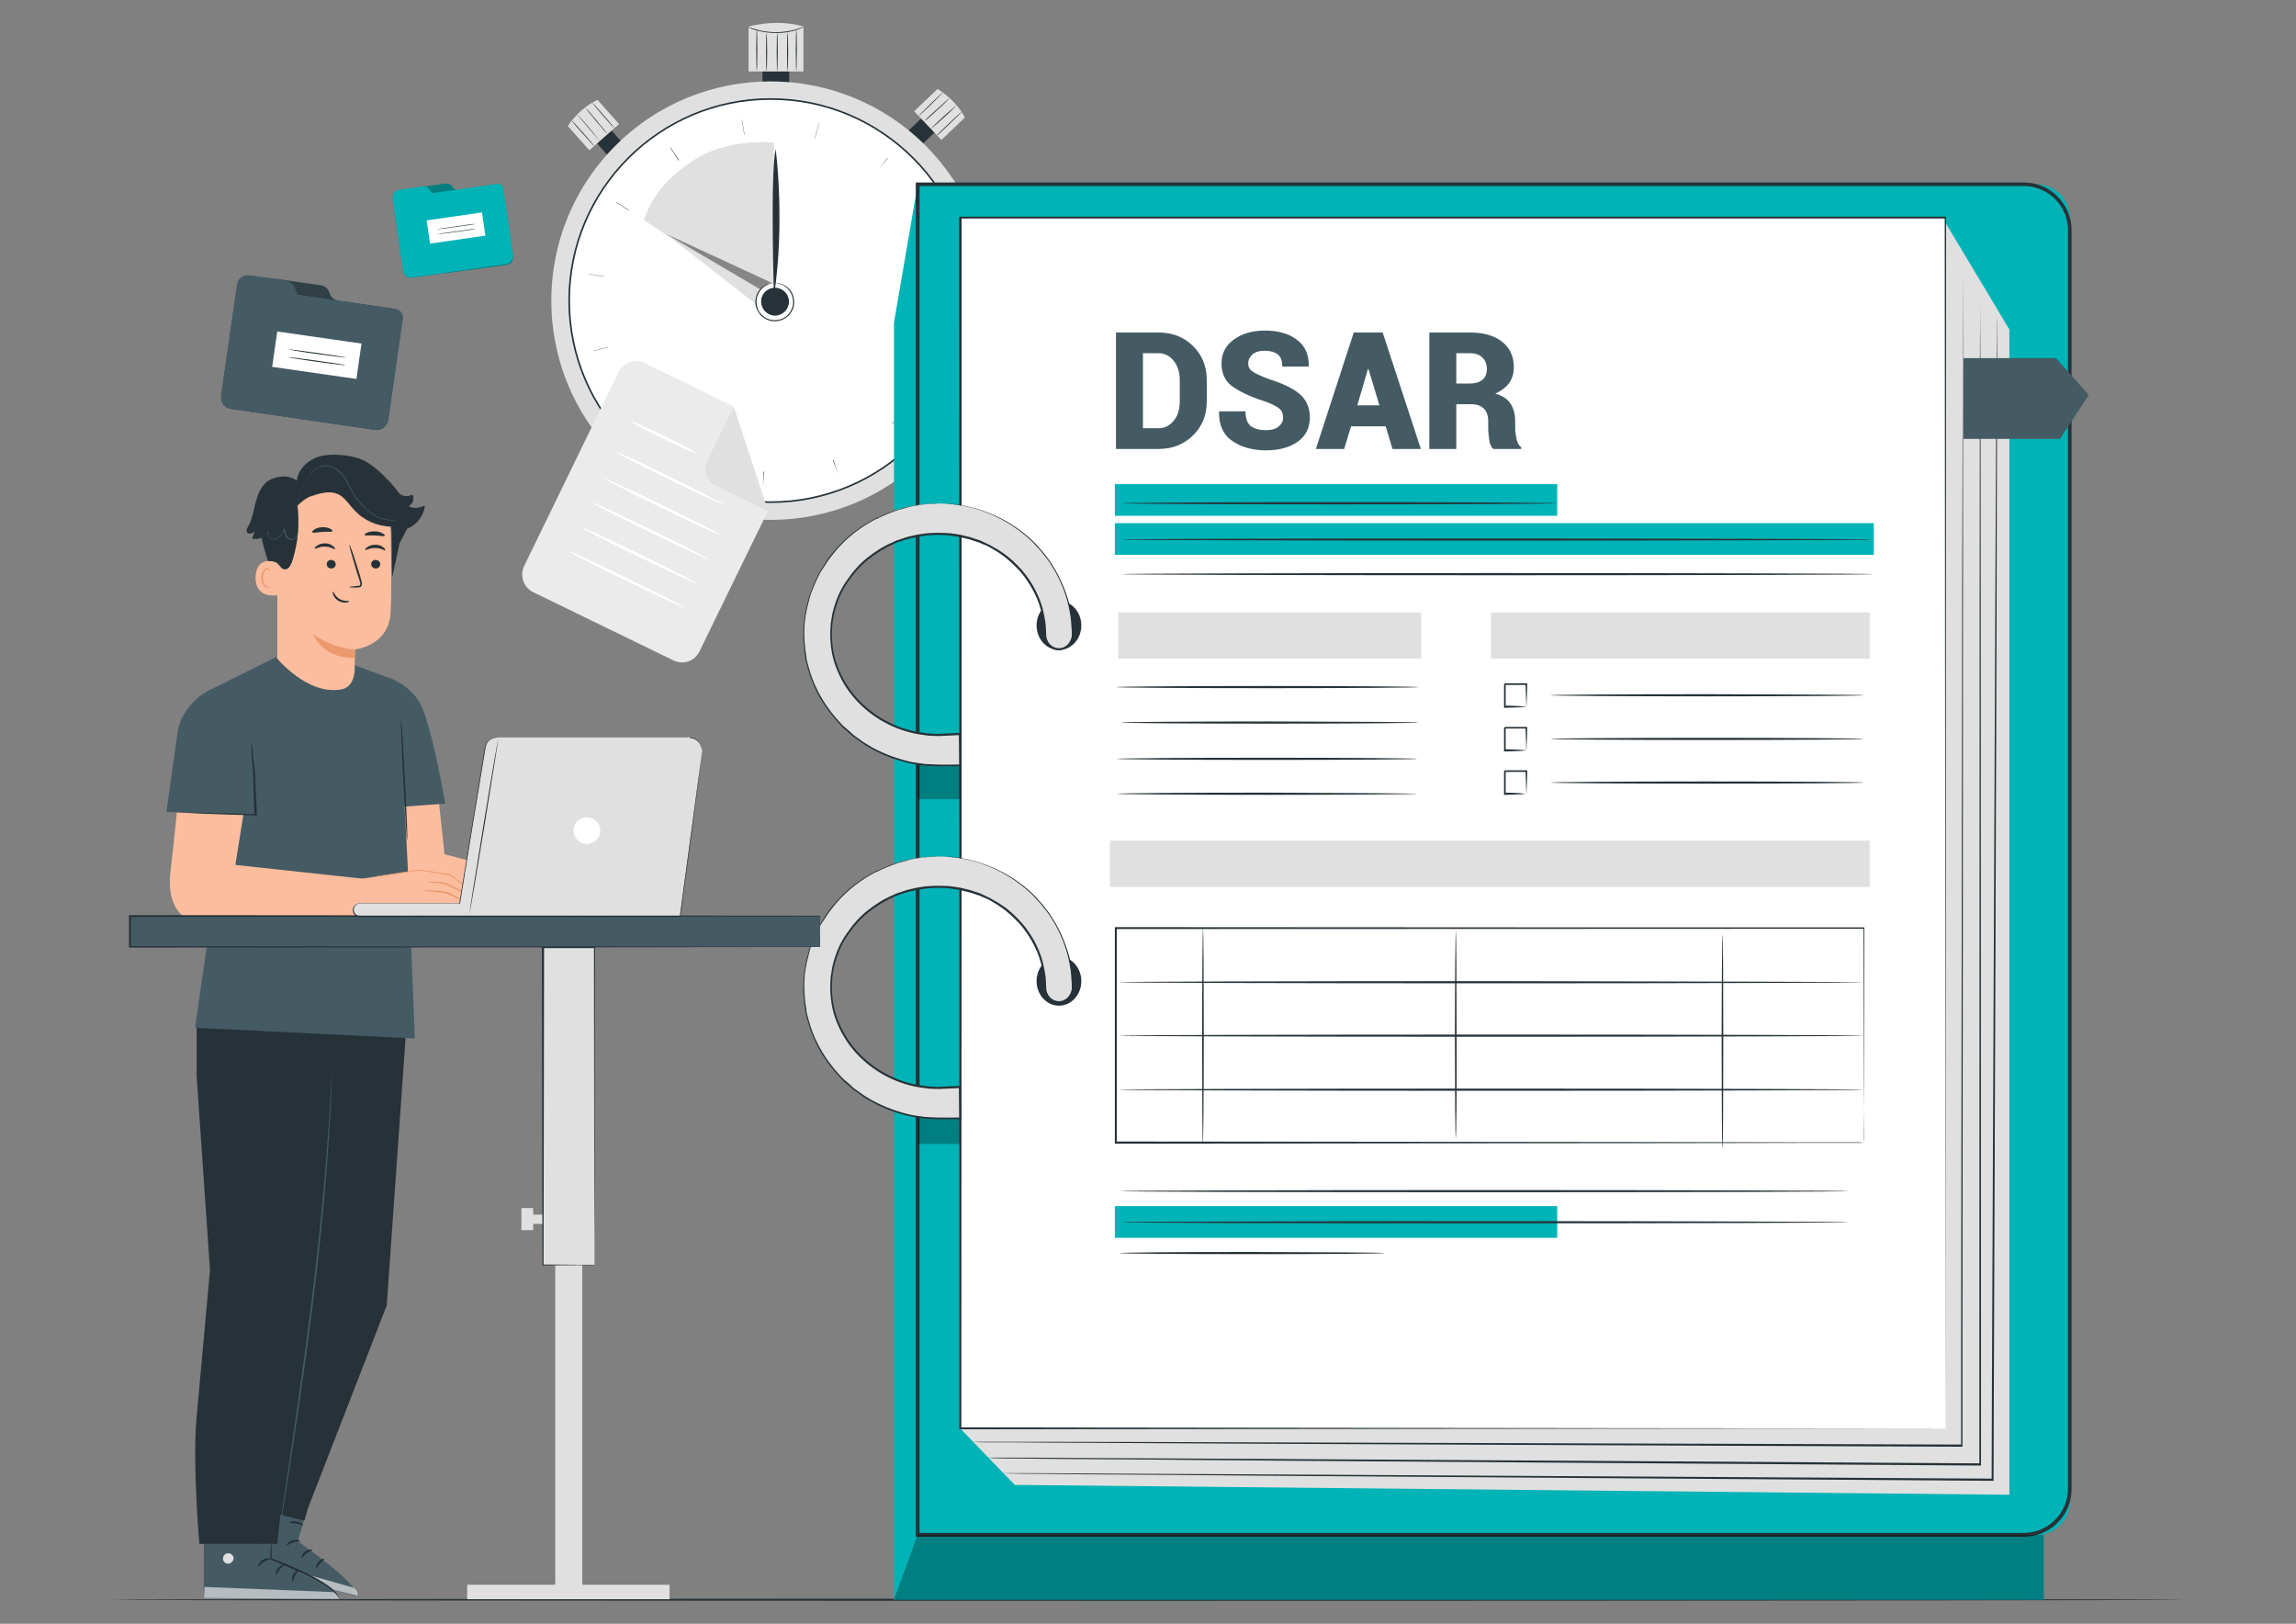 <svg xmlns="http://www.w3.org/2000/svg" xmlns:xlink="http://www.w3.org/1999/xlink" id="katman_1" x="0px" y="0px" viewBox="0 0 841.9 595.3" style="enable-background:new 0 0 841.9 595.3;" xml:space="preserve"><rect x="0" y="0" width="841.9" height="595.3" fill="#808080" stroke="none"/><style type="text/css">	.st0{fill:#263238;}	.st1{fill:#E0E0E0;}	.st2{fill:#FFFFFF;}	.st3{opacity:0.4;}	.st4{fill:#FAFBFB;}	.st5{fill:#EBEBEB;}	.st6{fill:#00B3B6;}	.st7{opacity:0.3;}	.st8{fill:#455B64;}	.st9{opacity:0.6;}	.st10{fill:#FBBD9D;}	.st11{fill:#EC996F;}</style><g id="_x32_7">	<g>		<g>			<path class="st0" d="M800.7,586.5c0,0.2-170.1,0.4-379.8,0.4c-209.8,0-379.8-0.2-379.8-0.4c0-0.2,170-0.4,379.8-0.4    C630.7,586.2,800.7,586.3,800.7,586.5z"></path>		</g>	</g>	<g>		<g>			<g>				<g>					<g>						<rect x="279.6" y="21.6" class="st0" width="9.8" height="15.2"></rect>					</g>				</g>				<g>					<g>						<path class="st1" d="M294.6,26.2h-20.1V9.7c7-1.7,13.8-1.8,20.1,0V26.2z"></path>					</g>				</g>			</g>			<g>				<g>					<g>						<path class="st0" d="M294.8,9.8c0,0-0.3,0.2-0.7,0.4c-0.5,0.2-1.2,0.5-2.1,0.8c-0.9,0.3-2,0.6-3.3,0.8       c-1.2,0.2-2.6,0.3-4.1,0.3c-1.5,0-2.8-0.1-4.1-0.3c-1.2-0.2-2.4-0.5-3.3-0.7c-0.9-0.3-1.6-0.5-2.1-0.8       c-0.5-0.2-0.8-0.3-0.7-0.4c0-0.1,1.1,0.4,2.9,0.9c0.9,0.3,2,0.5,3.2,0.7c1.2,0.2,2.6,0.3,4,0.3c1.4,0,2.8-0.1,4-0.3       c1.2-0.2,2.3-0.4,3.2-0.7C293.7,10.2,294.8,9.7,294.8,9.8z"></path>					</g>				</g>			</g>			<g>				<g>					<g>						<path class="st0" d="M281.1,26.1c-0.1,0-0.2-3.2-0.2-7c0-3.9,0.1-7,0.2-7s0.2,3.2,0.2,7C281.3,23,281.2,26.1,281.1,26.1z"></path>					</g>				</g>			</g>			<g>				<g>					<g>						<path class="st0" d="M285,26.2c-0.1,0-0.2-3.2-0.2-7.1c0-3.9,0.1-7.1,0.2-7.1c0.1,0,0.2,3.2,0.2,7.1       C285.1,23,285.1,26.2,285,26.2z"></path>					</g>				</g>			</g>			<g>				<g>					<g>						<path class="st0" d="M288.8,26.1c-0.1,0-0.2-3.2-0.2-7.1c0-3.9,0.1-7.1,0.2-7.1s0.2,3.2,0.2,7.1C289,23,288.9,26.1,288.8,26.1       z"></path>					</g>				</g>			</g>			<g>				<g>					<g>						<path class="st0" d="M292,26.1c-0.1,0-0.2-3.4-0.2-7.6c0-4.2,0.1-7.6,0.2-7.6c0.1,0,0.2,3.4,0.2,7.6       C292.1,22.7,292.1,26.1,292,26.1z"></path>					</g>				</g>			</g>			<g>				<g>					<g>						<path class="st0" d="M277.5,26c-0.1,0-0.2-3.4-0.2-7.6c0-4.2,0.1-7.6,0.2-7.6c0.1,0,0.2,3.4,0.2,7.6       C277.7,22.6,277.6,26,277.5,26z"></path>					</g>				</g>			</g>		</g>		<g>			<g>				<g>					<g>													<rect x="335" y="42" transform="matrix(0.691 0.723 -0.723 0.691 139.016 -230.04)" class="st0" width="7.1" height="11"></rect>					</g>				</g>				<g>					<g>						<path class="st1" d="M345.2,51.3l-10-10.5l8.6-8.2c4.4,2.8,7.8,6.3,10,10.5L345.2,51.3z"></path>					</g>				</g>			</g>			<g>				<g>					<g>						<path class="st0" d="M336.8,42.6c-0.1-0.1,1.9-2,4.3-4.4c2.5-2.4,4.5-4.3,4.5-4.2c0.1,0.1-1.9,2-4.3,4.4       C338.9,40.7,336.9,42.6,336.8,42.6z"></path>					</g>				</g>			</g>			<g>				<g>					<g>						<path class="st0" d="M338.7,44.6c0,0,0.5-0.5,1.3-1.3c0.8-0.8,2-1.9,3.3-3c1.3-1.1,2.4-2.2,3.3-3c0.4-0.3,0.7-0.6,1-0.9       c0.2-0.2,0.4-0.3,0.4-0.3c0.1,0.1-1.9,2.1-4.5,4.4c-1.3,1.2-2.5,2.2-3.3,3C339.3,44.1,338.7,44.6,338.7,44.6z"></path>					</g>				</g>			</g>			<g>				<g>					<g>						<path class="st0" d="M341.3,47.2c0,0,0.5-0.5,1.3-1.3c0.8-0.8,2-1.9,3.3-3.1c1.3-1.1,2.4-2.2,3.4-3c0.4-0.3,0.7-0.6,1-0.9       c0.3-0.2,0.4-0.3,0.4-0.3c0,0-0.5,0.6-1.3,1.4c-0.8,0.8-2,1.9-3.3,3.1c-1.3,1.2-2.5,2.2-3.4,3       C341.8,46.8,341.3,47.3,341.3,47.2z"></path>					</g>				</g>			</g>			<g>				<g>					<g>						<path class="st0" d="M343.6,49.6c-0.1-0.1,1.9-2,4.4-4.4c2.5-2.4,4.5-4.2,4.6-4.2c0.1,0.1-1.9,2-4.4,4.4       C345.8,47.8,343.7,49.7,343.6,49.6z"></path>					</g>				</g>			</g>		</g>		<g>			<g>				<g>					<g>													<rect x="219.5" y="46.5" transform="matrix(0.75 -0.662 0.662 0.75 21.376 160.548)" class="st0" width="7.1" height="11"></rect>					</g>				</g>				<g>					<g>						<path class="st1" d="M227,45.5l-10.9,9.6l-7.9-8.9c3-4.3,6.6-7.6,10.9-9.6L227,45.5z"></path>					</g>				</g>			</g>			<g>				<g>					<g>						<path class="st0" d="M217.9,53.5c-0.1,0.1-2-2-4.2-4.5c-2.3-2.5-4.1-4.7-4-4.7c0.1-0.1,2,2,4.2,4.5       C216.2,51.4,218,53.5,217.9,53.5z"></path>					</g>				</g>			</g>			<g>				<g>					<g>						<path class="st0" d="M220,51.7c0,0-0.5-0.5-1.3-1.4c-0.8-0.9-1.8-2.1-2.9-3.4c-1.1-1.3-2.1-2.5-2.9-3.4       c-0.3-0.4-0.6-0.7-0.9-1c-0.2-0.3-0.3-0.4-0.3-0.4c0.1-0.1,2,2,4.3,4.7c1.1,1.3,2.1,2.6,2.8,3.5C219.6,51.1,220,51.7,220,51.7       z"></path>					</g>				</g>			</g>			<g>				<g>					<g>						<path class="st0" d="M222.8,49.2c0,0-0.5-0.5-1.3-1.4c-0.8-0.9-1.8-2.1-2.9-3.4c-1.1-1.3-2.1-2.5-2.9-3.5       c-0.3-0.4-0.6-0.8-0.9-1.1c-0.2-0.3-0.3-0.4-0.3-0.4c0,0,0.6,0.5,1.3,1.3c0.8,0.9,1.8,2.1,2.9,3.4c1.1,1.4,2.1,2.6,2.9,3.5       C222.4,48.6,222.8,49.2,222.8,49.2z"></path>					</g>				</g>			</g>			<g>				<g>					<g>						<path class="st0" d="M225.3,47c-0.1,0.1-1.9-2-4.2-4.6c-2.3-2.6-4-4.7-4-4.8c0.1-0.1,1.9,2,4.2,4.6       C223.6,44.8,225.3,46.9,225.3,47z"></path>					</g>				</g>			</g>		</g>		<g>							<ellipse transform="matrix(0.707 -0.707 0.707 0.707 4.83 232.112)" class="st1" cx="282.6" cy="110.2" rx="80.4" ry="80.4"></ellipse>		</g>		<g>							<ellipse transform="matrix(0.707 -0.707 0.707 0.707 4.83 232.112)" class="st2" cx="282.6" cy="110.2" rx="73.9" ry="73.9"></ellipse>			<path class="st0" d="M282.6,184.4c-40.9,0-74.2-33.3-74.2-74.2c0-40.9,33.3-74.2,74.2-74.2c40.9,0,74.2,33.3,74.2,74.2    C356.8,151.1,323.5,184.4,282.6,184.4z M282.6,36.6c-40.6,0-73.6,33-73.6,73.6c0,40.6,33,73.6,73.6,73.6    c40.6,0,73.6-33,73.6-73.6C356.2,69.6,323.2,36.6,282.6,36.6z"></path>		</g>		<g>			<path class="st1" d="M236.2,80.7c3.1-9.6,9.4-16,17.7-21.6c8.4-5.6,19.8-7.6,29.8-6.8v59.6L236.2,80.7z"></path>		</g>		<g>			<g>				<path class="st1" d="M236.2,80.7c3.1-9.6,9.4-16,17.7-21.6c8.4-5.6,19.8-7.6,29.8-6.8v59.6L236.2,80.7z"></path>			</g>		</g>		<g>			<g>				<g>					<g>						<polygon class="st1" points="277.3,111.6 244.1,85.7 283,103.7 284.2,110.5       "></polygon>					</g>				</g>				<g class="st3">					<g>						<polygon points="244.1,85.7 278.8,106.1 283,103.7       "></polygon>					</g>				</g>			</g>			<g>				<g>					<g>						<g>															<ellipse transform="matrix(0.925 -0.38 0.38 0.925 -20.72 116.127)" class="st4" cx="284.2" cy="110.6" rx="6.9" ry="6.9"></ellipse>						</g>					</g>					<g>						<g>							<g>								<path class="st0" d="M284.2,103.7c0,0-0.6,0-1.7,0.3c-1,0.3-2.6,1-3.7,2.5c-0.6,0.8-1.1,1.7-1.3,2.9         c-0.2,1.1-0.1,2.4,0.3,3.6c0.2,0.6,0.5,1.2,0.9,1.7c0.4,0.5,0.9,1,1.4,1.4c1.1,0.8,2.5,1.3,4,1.3c1.5,0,2.9-0.5,4-1.3         c0.6-0.4,1-0.9,1.4-1.4c0.4-0.5,0.7-1.1,0.9-1.7c0.5-1.2,0.5-2.4,0.3-3.6c-0.2-1.1-0.7-2.1-1.3-2.9         c-1.2-1.6-2.7-2.3-3.7-2.5C284.8,103.7,284.2,103.7,284.2,103.7c0,0,0.6-0.1,1.7,0.2c1.1,0.2,2.6,0.9,3.9,2.5         c0.6,0.8,1.1,1.8,1.3,3c0.2,1.2,0.2,2.5-0.3,3.7c-0.2,0.6-0.5,1.2-1,1.8c-0.4,0.6-0.9,1.1-1.5,1.5c-1.2,0.9-2.7,1.4-4.2,1.4         c-1.5,0-3-0.5-4.2-1.4c-0.6-0.4-1.1-0.9-1.5-1.5c-0.4-0.6-0.7-1.2-1-1.8c-0.5-1.2-0.5-2.6-0.3-3.7c0.2-1.2,0.7-2.2,1.3-3         c1.2-1.6,2.8-2.3,3.9-2.5C283.6,103.6,284.2,103.7,284.2,103.7z"></path>							</g>						</g>					</g>				</g>				<g>					<g>						<g>							<path class="st0" d="M284.2,105.5c2.8,0,5.1,2.3,5.1,5.1c0,2.8-2.3,5.1-5.1,5.1c-2.8,0-5.1-2.3-5.1-5.1        C279,107.8,281.3,105.5,284.2,105.5z"></path>						</g>					</g>				</g>			</g>			<g>				<path class="st0" d="M283.8,108.6c0,0-1.4-44.5,0.6-53.9C284.5,54.7,287.9,81.7,283.8,108.6z"></path>			</g>		</g>		<g>			<path class="st0" d="M279.8,178.5L279.8,178.5l0.1-5.6l0.2,0L279.8,178.5z M307.5,174l-2.1-5.2l0.2-0.1L307.5,174L307.5,174z     M252.6,171.4L252.6,171.4l2.4-5l0.1,0.1L252.6,171.4z M331.1,158.6l-4-3.9l0.1-0.1L331.1,158.6L331.1,158.6z M230.6,153.8    l-0.1-0.1l4.3-3.5l0.1,0.1L230.6,153.8z M346.4,134.9l-5.2-1.9l0.1-0.1L346.4,134.9L346.4,134.9z M217.6,128.7l0-0.1l5.4-1.4    l0,0.1L217.6,128.7z M345.2,107.4L345.2,107.4l5.5-0.4l0,0.2L345.2,107.4z M345.1,107.3l0-0.1l5.5-0.3l0,0.1L345.1,107.3z     M221.5,101.4l-5.5-0.8l0-0.1l5.5,0.8L221.5,101.4z M338.3,82.3l-0.1-0.1l4.9-2.6l0.1,0.1L338.3,82.3z M230.6,77.2l-4.7-3    l0.1-0.1l4.7,3L230.6,77.2z M322,62.3L322,62.3l3.4-4.4l0.1,0.1L322,62.3z M248.8,58.8l-3-4.6l0.1-0.1l3.1,4.6L248.8,58.8z     M298.9,50.6l-0.1,0l1.4-5.4l0.1,0L298.9,50.6z M272.9,49.4l-0.9-5.5l0.1,0l0.9,5.5L272.9,49.4z"></path>		</g>	</g>	<g>		<g>			<g>				<g>					<g>						<g>							<g>								<g>									<g>										<g>											<path class="st5" d="M246.9,242.1l-51.4-25c-3.5-1.7-5-6-3.3-9.6l34.6-71.1c1.7-3.5,6-5,9.6-3.3l32.6,15.9l12.6,38.3            l-25.1,51.5C254.8,242.4,250.5,243.9,246.9,242.1z"></path>										</g>									</g>								</g>							</g>						</g>					</g>				</g>			</g>			<g>				<g>					<g>						<g>							<g>								<g>									<g>										<g>											<path class="st1" d="M269,149.1l-9.7,20c-1.6,3.3-0.2,7.3,3.1,8.9l19.2,9.4L269,149.1z"></path>										</g>									</g>								</g>							</g>						</g>					</g>				</g>			</g>		</g>		<g>			<g>				<g>					<g>						<g>							<g>								<g>									<path class="st2" d="M255.4,166.2c-0.1,0.3-5.5-2.1-12.1-5.3c-6.6-3.2-11.8-6-11.7-6.3c0.1-0.3,5.5,2.1,12.1,5.3          C250.3,163.1,255.5,165.9,255.4,166.2z"></path>								</g>							</g>						</g>					</g>				</g>			</g>		</g>		<g>			<g>				<g>					<g>						<g>							<g>								<g>									<path class="st2" d="M265.2,184.9c-0.1,0.3-9-3.8-19.8-9.1c-10.8-5.3-19.5-9.7-19.3-10c0.1-0.3,9,3.8,19.8,9.1          C256.7,180.2,265.3,184.7,265.2,184.9z"></path>								</g>							</g>						</g>					</g>				</g>			</g>		</g>		<g>			<g>				<g>					<g>						<g>							<g>								<g>									<path class="st2" d="M264.1,196.1c-0.1,0.3-9.8-4.2-21.5-9.9c-11.8-5.7-21.2-10.6-21.1-10.8c0.1-0.3,9.8,4.2,21.5,9.9          C254.8,191,264.3,195.8,264.1,196.1z"></path>								</g>							</g>						</g>					</g>				</g>			</g>		</g>		<g>			<g>				<g>					<g>						<g>							<g>								<g>									<path class="st2" d="M259.8,205c-0.1,0.3-9.8-4.2-21.5-9.9c-11.8-5.7-21.2-10.6-21.1-10.8c0.1-0.3,9.8,4.2,21.5,9.9          C250.5,199.9,259.9,204.8,259.8,205z"></path>								</g>							</g>						</g>					</g>				</g>			</g>		</g>		<g>			<g>				<g>					<g>						<g>							<g>								<g>									<path class="st2" d="M255.5,213.9c-0.1,0.3-9.8-4.2-21.5-9.9c-11.8-5.7-21.2-10.6-21.1-10.8c0.1-0.3,9.8,4.2,21.5,9.9          C246.1,208.8,255.6,213.7,255.5,213.9z"></path>								</g>							</g>						</g>					</g>				</g>			</g>		</g>		<g>			<g>				<g>					<g>						<g>							<g>								<g>									<path class="st2" d="M251.1,222.8c-0.1,0.3-9.8-4.2-21.5-9.9c-11.8-5.7-21.2-10.6-21.1-10.8c0.1-0.3,9.8,4.2,21.5,9.9          C241.8,217.7,251.2,222.6,251.1,222.8z"></path>								</g>							</g>						</g>					</g>				</g>			</g>		</g>	</g>	<g>		<g>			<g>				<polygon class="st6" points="336.5,67.6 327.8,118.3 327.8,586.5 749.4,586.5 749.4,556.8     "></polygon>			</g>			<g>				<path class="st6" d="M746.8,562.7H336.5V67.6h410.3c6.7,0,12.2,5.5,12.2,12.2v470.7C759,557.2,753.5,562.7,746.8,562.7z"></path>				<path class="st0" d="M742.1,563.4H335.8V66.9h406.3c9.7,0,17.5,7.9,17.5,17.5v461.4C759.7,555.5,751.8,563.4,742.1,563.4z      M337.2,562h404.9c8.9,0,16.2-7.3,16.2-16.2V84.4c0-8.9-7.3-16.2-16.2-16.2H337.2V562z"></path>			</g>			<g>				<polygon class="st1" points="713.4,81.7 736.8,120.8 736.8,548 372.1,544.4 352.1,523.7     "></polygon>			</g>			<g>				<g>					<rect x="352.1" y="79.9" class="st2" width="361.3" height="443.9"></rect>				</g>				<g>					<g>						<path class="st0" d="M713.4,523.7c0-2.8-0.1-179.9-0.3-443.9l0.3,0.3c-107.3,0-230.6,0-361.2,0h0l0.4-0.4       c0,164.2,0,316.9-0.1,443.9l-0.3-0.3C569.9,523.6,710.9,523.7,713.4,523.7c-2.5,0-143.5,0.1-361.3,0.3l-0.3,0v-0.3       c0-127,0-279.7-0.1-443.9l0-0.4h0.4h0c130.6,0,253.9,0,361.2,0h0.3l0,0.3C713.5,343.8,713.4,520.9,713.4,523.7z"></path>					</g>				</g>			</g>			<g>				<path class="st0" d="M396.5,229.3c0,5-3.7,9-8.2,9s-8.2-4-8.2-9s3.7-9,8.2-9S396.5,224.3,396.5,229.3z"></path>			</g>			<g class="st7">				<polygon points="336.5,293 352.1,293 352.1,279.6 336.5,279.6     "></polygon>			</g>			<g>				<g>					<path class="st1" d="M344,184.6c-27.2,0-49.3,21.5-49.3,48c0,26.4,22.4,48,49.5,48h7.8l-0.1-11.4l-7.7,0.3      c-21.6,0-39.5-16.6-39.5-36.9c0-20.3,17.6-36.9,39.2-36.9c21.6,0,39.2,16.6,39.2,36.9c0,3.1,2.2,5.5,5,5.5c2.8,0,5-2.5,5-5.5      C393.3,206.1,371.2,184.6,344,184.6z"></path>				</g>				<g>					<g>						<path class="st0" d="M344,184.6c0,0,0.4,0,1.2,0c0.8,0,1.9,0.1,3.4,0.1c1.5,0.1,3.3,0.4,5.5,0.8c2.1,0.5,4.6,1,7.3,2.1       c5.4,2,11.7,5.3,17.6,11c0.7,0.7,1.4,1.5,2.1,2.3c0.4,0.4,0.7,0.8,1.1,1.2c0.3,0.4,0.7,0.9,1,1.3c0.7,0.9,1.4,1.7,2,2.7       c0.6,1,1.2,1.9,1.8,2.9c2.3,4,4.2,8.6,5.4,13.6c0.5,2.5,1,5.1,1,7.8c0,1.3,0.3,2.7-0.2,4.1c-0.4,1.4-1.3,2.6-2.6,3.3       c-1.3,0.7-2.9,0.8-4.3,0.2c-1.4-0.6-2.5-1.8-3-3.3c-0.3-0.7-0.4-1.5-0.4-2.2c0-0.7-0.1-1.5-0.1-2.2c0-1.5-0.3-2.9-0.6-4.4       c-1.1-5.9-4-11.5-8.1-16.4c-2.2-2.3-4.5-4.6-7.2-6.4c-1.3-1-2.8-1.7-4.2-2.6c-0.7-0.4-1.5-0.7-2.3-1c-0.8-0.4-1.5-0.7-2.3-0.9       c-0.8-0.3-1.6-0.5-2.4-0.8c-0.8-0.2-1.6-0.4-2.5-0.6c-1.6-0.5-3.3-0.6-5-0.9c-3.4-0.3-6.9-0.3-10.4,0.3       c-1.8,0.2-3.4,0.7-5.2,1.1c-0.9,0.2-1.7,0.6-2.5,0.8l-1.3,0.4l-1.2,0.6c-3.3,1.4-6.4,3.4-9.2,5.6c-2.9,2.3-5.3,5.1-7.4,8.1       c-2.1,3-3.7,6.5-4.7,10.1c-0.6,1.8-0.8,3.7-1.1,5.5c-0.1,1.9-0.3,3.8-0.1,5.7c0.2,3.8,1,7.6,2.6,11.2       c3.6,8.6,10.5,15.4,18.6,19.3c4,2,8.3,3.2,12.7,3.7c1.1,0.2,2.2,0.2,3.2,0.3c1.1,0.1,2.2,0.1,3.2,0c2.2-0.1,4.3-0.2,6.5-0.3       l0.4,0l0,0.4c0,3.9,0.1,7.6,0.1,11.4l0,0.4l-0.3,0c-2.9,0-5.8,0-8.7,0c-1.4-0.1-2.9-0.1-4.3-0.2c-1.4-0.2-2.8-0.4-4.2-0.6       c-5.6-1.1-10.8-3-15.5-5.7c-1.2-0.7-2.4-1.3-3.4-2.1c-1.1-0.8-2.2-1.6-3.2-2.3c-1-0.9-2-1.7-3-2.6c-0.5-0.4-1-0.9-1.4-1.4       l-1.3-1.4c-3.4-3.8-6.3-8-8.3-12.5c-0.6-1.1-0.9-2.3-1.4-3.4l-0.6-1.7l-0.5-1.7c-0.3-1.2-0.7-2.3-0.9-3.4       c-0.2-1.2-0.4-2.3-0.5-3.4c-0.5-4.6-0.5-9,0.3-13.3c0.2-2.1,0.9-4.1,1.4-6.1c0.2-1,0.7-1.9,1-2.9c0.4-0.9,0.7-1.9,1.1-2.8       c0.9-1.7,1.6-3.5,2.7-5.1c0.5-0.8,1-1.6,1.5-2.4c0.5-0.8,1.1-1.5,1.6-2.2c4.4-5.7,9.5-9.7,14.4-12.5c0.6-0.3,1.2-0.7,1.8-1       c0.6-0.3,1.2-0.6,1.8-0.8c1.2-0.5,2.3-1.1,3.4-1.5c1.1-0.4,2.2-0.8,3.2-1.1c1-0.3,2.1-0.5,3-0.8c1.9-0.5,3.6-0.7,5.1-0.9       c0.7-0.1,1.4-0.2,2-0.3c0.6,0,1.2,0,1.7-0.1c1,0,1.8-0.1,2.3-0.1C343.7,184.6,344,184.6,344,184.6s-0.3,0-0.8,0.1       c-0.5,0-1.3,0.1-2.3,0.1c-0.5,0-1.1,0.1-1.7,0.1c-0.6,0-1.3,0.2-2,0.3c-1.5,0.2-3.2,0.4-5,1c-0.9,0.3-1.9,0.5-3,0.8       c-1,0.4-2.1,0.8-3.2,1.2c-1.1,0.4-2.2,1-3.4,1.5c-0.6,0.3-1.2,0.6-1.8,0.8c-0.6,0.3-1.2,0.7-1.8,1c-4.8,2.8-9.9,6.8-14.2,12.5       c-0.5,0.7-1.1,1.4-1.6,2.2c-0.5,0.8-1,1.6-1.5,2.3c-1.1,1.5-1.8,3.3-2.7,5.1c-0.4,0.9-0.7,1.8-1.1,2.7c-0.3,0.9-0.8,1.9-1,2.9       c-0.5,2-1.1,4-1.4,6.1c-0.8,4.2-0.7,8.6-0.2,13.1c0.2,1.1,0.4,2.2,0.5,3.4c0.2,1.1,0.6,2.2,0.9,3.4l0.5,1.7l0.6,1.7       c0.5,1.1,0.8,2.3,1.4,3.3c2,4.4,4.8,8.5,8.2,12.3l1.3,1.4c0.4,0.5,0.9,0.9,1.4,1.3c1,0.8,2,1.7,2.9,2.6       c1.1,0.8,2.1,1.5,3.2,2.3c1.1,0.8,2.3,1.4,3.4,2.1c4.7,2.6,9.9,4.5,15.3,5.6c1.4,0.2,2.8,0.4,4.2,0.6c1.4,0.1,2.8,0.1,4.2,0.2       c2.8,0.1,5.7,0,8.7,0l-0.3,0.3c0-3.7-0.1-7.5-0.1-11.4l0.4,0.3c-2.1,0.1-4.3,0.2-6.5,0.3c-1.1,0.1-2.2,0-3.3,0       c-1.1,0-2.2-0.1-3.3-0.3c-4.4-0.5-8.8-1.8-12.9-3.8c-8.2-4-15.3-10.9-18.9-19.7c-1.6-3.6-2.4-7.5-2.6-11.4       c-0.2-1.9,0-3.9,0.1-5.8c0.3-1.9,0.5-3.8,1.1-5.7c1-3.7,2.6-7.2,4.8-10.3c2.1-3.1,4.6-6,7.5-8.3c2.9-2.3,6-4.3,9.4-5.7       l1.2-0.6l1.3-0.4c0.9-0.3,1.7-0.6,2.6-0.9c1.8-0.4,3.5-0.9,5.3-1.1c3.5-0.6,7.1-0.5,10.6-0.3c1.7,0.3,3.5,0.4,5.1,0.9       c0.8,0.2,1.7,0.4,2.5,0.6c0.8,0.3,1.6,0.6,2.4,0.8c0.8,0.2,1.6,0.6,2.4,1c0.8,0.4,1.5,0.7,2.3,1.1c1.4,0.9,3,1.6,4.3,2.6       c2.8,1.8,5.1,4.1,7.3,6.5c4.2,4.9,7.1,10.7,8.2,16.7c0.2,1.5,0.6,3,0.6,4.5c0,0.7,0.1,1.5,0.1,2.2c0,0.7,0.1,1.4,0.3,2       c0.5,1.3,1.4,2.4,2.7,2.9c1.2,0.5,2.7,0.5,3.8-0.2c1.2-0.6,2-1.8,2.4-3c0.4-1.2,0.2-2.6,0.1-3.9c0-2.7-0.5-5.2-1-7.7       c-1.1-5-3-9.5-5.3-13.5c-0.6-1-1.2-1.9-1.8-2.9c-0.6-0.9-1.3-1.8-2-2.6c-0.3-0.4-0.7-0.9-1-1.3c-0.3-0.4-0.7-0.8-1.1-1.2       c-0.7-0.8-1.4-1.5-2.1-2.3c-5.8-5.6-12.1-9-17.4-11c-2.7-1.1-5.1-1.6-7.3-2.1c-2.2-0.4-4-0.7-5.5-0.8       c-1.5-0.1-2.6-0.2-3.4-0.2C344.4,184.6,344,184.6,344,184.6z"></path>					</g>				</g>			</g>			<g>				<path class="st0" d="M396.5,359.7c0,5-3.7,9-8.2,9s-8.2-4-8.2-9c0-5,3.7-9,8.2-9S396.5,354.7,396.5,359.7z"></path>			</g>			<g>				<rect x="408.8" y="191.8" class="st6" width="278.3" height="11.6"></rect>			</g>			<g>				<rect x="408.8" y="177.5" class="st6" width="162.2" height="11.6"></rect>			</g>			<g>				<rect x="408.8" y="442.2" class="st6" width="162.2" height="11.6"></rect>			</g>			<g>				<g>					<g>						<g>							<g>								<rect x="407" y="308.2" class="st1" width="278.6" height="17"></rect>							</g>						</g>						<g>							<g>								<rect x="410" y="224.5" class="st1" width="111.1" height="17"></rect>							</g>						</g>						<g>							<g>								<rect x="546.7" y="224.5" class="st1" width="138.9" height="17"></rect>							</g>						</g>						<g>							<g>								<g>									<path class="st0" d="M571,184.5c0,0.2-35.8,0.4-79.9,0.4c-44.1,0-79.9-0.2-79.9-0.4c0-0.2,35.7-0.4,79.9-0.4          C535.3,184.1,571,184.3,571,184.5z"></path>								</g>							</g>						</g>						<g>							<g>								<g>									<path class="st0" d="M687.1,197.8c0,0.2-61.8,0.4-138,0.4c-76.3,0-138.1-0.2-138.1-0.4c0-0.2,61.8-0.4,138.1-0.4          C625.3,197.5,687.1,197.6,687.1,197.8z"></path>								</g>							</g>						</g>						<g>							<g>								<g>									<path class="st0" d="M687.1,210.5c0,0.2-61.8,0.4-138,0.4c-76.3,0-138.1-0.2-138.1-0.4c0-0.2,61.8-0.4,138.1-0.4          C625.3,210.1,687.1,210.3,687.1,210.5z"></path>								</g>							</g>						</g>						<g>							<g>								<g>									<path class="st0" d="M520.2,251.9c0,0.2-24.9,0.4-55.5,0.4c-30.7,0-55.5-0.2-55.5-0.4c0-0.2,24.9-0.4,55.5-0.4          C495.3,251.5,520.2,251.7,520.2,251.9z"></path>								</g>							</g>						</g>						<g>							<g>								<g>									<path class="st0" d="M520.2,264.9c0,0.2-24.4,0.4-54.6,0.4c-30.2,0-54.6-0.2-54.6-0.4c0-0.2,24.4-0.4,54.6-0.4          C495.7,264.6,520.2,264.7,520.2,264.9z"></path>								</g>							</g>						</g>						<g>							<g>								<g>									<path class="st0" d="M519.7,278.2c0,0.2-24.7,0.4-55.1,0.4c-30.4,0-55.1-0.2-55.1-0.4s24.6-0.4,55.1-0.4          C495.1,277.8,519.7,278,519.7,278.2z"></path>								</g>							</g>						</g>						<g>							<g>								<g>									<path class="st0" d="M519.7,291c0,0.2-24.7,0.4-55.1,0.4c-30.4,0-55.1-0.2-55.1-0.4c0-0.2,24.6-0.4,55.1-0.4          C495.1,290.7,519.7,290.9,519.7,291z"></path>								</g>							</g>						</g>						<g>							<g>								<g>									<g>										<path class="st0" d="M683.5,254.9c0,0.2-25.7,0.4-57.5,0.4c-31.8,0-57.5-0.2-57.5-0.4c0-0.2,25.7-0.4,57.5-0.4           C657.8,254.6,683.5,254.7,683.5,254.9z"></path>									</g>								</g>							</g>							<g>								<g>									<g>										<path class="st0" d="M559.7,259.1c0,0-0.1-0.9-0.1-2.4c-0.1-1.5-0.1-3.5-0.2-5.9l0.3,0.3c-2.4,0-5,0-7.9,0           c-0.1,0.1,0.6-0.7,0.3-0.4v0v0v0v0v0v0.1v0.1l0,0.3l0,0.6c0,0.4,0,0.7,0,1.1c0,0.7,0,1.5,0,2.2c0,1.4,0,2.7,0,3.9           l-0.3-0.3c2.3,0,4.3,0.1,5.6,0.2C558.8,259,559.6,259,559.7,259.1c0,0-0.7,0.1-2.1,0.2c-1.4,0.1-3.4,0.1-5.8,0.2l-0.3,0           l0-0.3c0-1.2,0-2.5,0-3.9c0-0.7,0-1.4,0-2.2c0-0.4,0-0.7,0-1.1l0-0.6l0-0.3l0-0.1v-0.1v0v0v0v0v0           c-0.3,0.3,0.4-0.4,0.3-0.4c2.9,0,5.6,0,7.9,0l0.3,0l0,0.3c0,2.6-0.1,4.7-0.2,6.1C559.8,258.3,559.7,259.1,559.7,259.1z"></path>									</g>								</g>							</g>						</g>						<g>							<g>								<g>									<g>										<path class="st0" d="M683.5,270.9c0,0.2-25.7,0.4-57.5,0.4c-31.8,0-57.5-0.2-57.5-0.4c0-0.2,25.7-0.4,57.5-0.4           C657.8,270.5,683.5,270.7,683.5,270.9z"></path>									</g>								</g>							</g>							<g>								<g>									<g>										<path class="st0" d="M559.7,275.1c0,0-0.1-0.9-0.1-2.4c-0.1-1.5-0.1-3.5-0.2-5.9l0.3,0.3c-2.4,0-5,0-7.9,0           c-0.1,0.1,0.6-0.7,0.3-0.4v0v0v0v0v0v0.1v0.1l0,0.3l0,0.6c0,0.4,0,0.7,0,1.1c0,0.7,0,1.5,0,2.2c0,1.4,0,2.7,0,3.9           l-0.3-0.3c2.3,0,4.3,0.1,5.6,0.2C558.8,275,559.6,275,559.7,275.1c0,0-0.7,0.1-2.1,0.2c-1.4,0.1-3.4,0.1-5.8,0.2l-0.3,0           l0-0.3c0-1.2,0-2.5,0-3.9c0-0.7,0-1.4,0-2.2c0-0.4,0-0.7,0-1.1l0-0.6l0-0.3l0-0.1v-0.1v0v0v0v0v0           c-0.3,0.3,0.4-0.4,0.3-0.4c2.9,0,5.6,0,7.9,0l0.3,0l0,0.3c0,2.6-0.1,4.7-0.2,6.1C559.8,274.3,559.7,275.1,559.7,275.1z"></path>									</g>								</g>							</g>						</g>						<g>							<g>								<g>									<g>										<path class="st0" d="M683.5,286.9c0,0.2-25.7,0.4-57.5,0.4c-31.8,0-57.5-0.2-57.5-0.4s25.7-0.4,57.5-0.4           C657.8,286.5,683.5,286.7,683.5,286.9z"></path>									</g>								</g>							</g>							<g>								<g>									<g>										<path class="st0" d="M559.7,291c0,0-0.1-0.9-0.1-2.4c-0.1-1.5-0.1-3.5-0.2-5.9l0.3,0.3c-2.4,0-5,0-7.9,0           c-0.1,0.1,0.6-0.7,0.3-0.4v0v0v0v0v0v0.1v0.1l0,0.3l0,0.6c0,0.4,0,0.7,0,1.1c0,0.7,0,1.5,0,2.2c0,1.4,0,2.7,0,3.9           l-0.3-0.3c2.3,0,4.3,0.1,5.6,0.2C558.8,291,559.6,291,559.7,291c0,0-0.7,0.1-2.1,0.2c-1.4,0.1-3.4,0.1-5.8,0.2l-0.3,0           l0-0.3c0-1.2,0-2.5,0-3.9c0-0.7,0-1.4,0-2.2c0-0.4,0-0.7,0-1.1l0-0.6l0-0.3l0-0.1v-0.1v0v0v0v0v0           c-0.3,0.3,0.4-0.4,0.3-0.4c2.9,0,5.6,0,7.9,0l0.3,0l0,0.3c0,2.6-0.1,4.7-0.2,6.1C559.8,290.3,559.7,291.1,559.7,291z"></path>									</g>								</g>							</g>						</g>						<g>							<g>								<g>									<g>										<path class="st0" d="M683.5,419c0,0,0-0.5,0-1.4c0-0.9,0-2.2,0-4c0-3.5,0-8.7-0.1-15.4c0-13.5-0.1-33.1-0.1-57.9l0.2,0.2           c-62.8,0-162.4,0.1-274.3,0.1h0l0.3-0.4c0,27.1,0,53.5,0,78.7l-0.3-0.4c78.4,0.1,147,0.1,195.9,0.2           c24.5,0,44.1,0.1,57.6,0.1c6.7,0,11.9,0,15.5,0c1.8,0,3.1,0,4,0C683,419,683.5,419,683.5,419s-0.4,0-1.3,0           c-0.9,0-2.2,0-4,0c-3.5,0-8.7,0-15.4,0c-13.5,0-33,0.1-57.5,0.1c-49,0-117.6,0.1-196.2,0.2l-0.3,0V419           c0-25.2,0-51.6,0-78.7l0-0.4h0.3h0c111.9,0.1,211.5,0.1,274.3,0.1l0.2,0l0,0.2c0,24.9-0.1,44.6-0.1,58.1           c0,6.7,0,11.9-0.1,15.4c0,1.7,0,3,0,3.9C683.5,418.6,683.5,419,683.5,419z"></path>									</g>								</g>							</g>							<g>								<g>									<g>										<path class="st0" d="M683.5,360.1c0,0.2-61.3,0.4-136.8,0.4c-75.6,0-136.8-0.2-136.8-0.4c0-0.2,61.2-0.4,136.8-0.4           C622.3,359.8,683.5,360,683.5,360.1z"></path>									</g>								</g>							</g>							<g>								<g>									<g>										<path class="st0" d="M683.5,379.7c0,0.2-61.3,0.4-136.8,0.4c-75.6,0-136.8-0.2-136.8-0.4c0-0.2,61.2-0.4,136.8-0.4           C622.3,379.3,683.5,379.5,683.5,379.7z"></path>									</g>								</g>							</g>							<g>								<g>									<g>										<path class="st0" d="M683.5,399.5c0,0.2-61.3,0.4-136.8,0.4c-75.6,0-136.8-0.2-136.8-0.4s61.2-0.4,136.8-0.4           C622.3,399.1,683.5,399.3,683.5,399.5z"></path>									</g>								</g>							</g>							<g>								<g>									<g>										<path class="st0" d="M441.1,419.7c-0.2,0-0.3-17.8-0.3-39.8c0-22,0.2-39.8,0.3-39.8c0.2,0,0.3,17.8,0.3,39.8           C441.4,401.9,441.2,419.7,441.1,419.7z"></path>									</g>								</g>							</g>							<g>								<g>									<g>										<path class="st0" d="M533.8,417.3c-0.2,0-0.3-17-0.3-38c0-21,0.2-38,0.3-38c0.2,0,0.3,17,0.3,38           C534.2,400.3,534,417.3,533.8,417.3z"></path>									</g>								</g>							</g>							<g>								<g>									<g>										<path class="st0" d="M631.6,420.9c-0.2,0-0.3-17.5-0.3-39.2c0-21.6,0.2-39.2,0.3-39.2c0.2,0,0.3,17.5,0.3,39.2           C631.9,403.4,631.8,420.9,631.6,420.9z"></path>									</g>								</g>							</g>						</g>						<g>							<g>								<g>									<path class="st0" d="M678.1,436.7c0,0.2-59.9,0.4-133.8,0.4c-73.9,0-133.8-0.2-133.8-0.4c0-0.2,59.9-0.4,133.8-0.4          C618.2,436.3,678.1,436.5,678.1,436.7z"></path>								</g>							</g>						</g>						<g>							<g>								<g>									<path class="st0" d="M678.1,448.1c0,0.2-59.9,0.4-133.8,0.4c-73.9,0-133.8-0.2-133.8-0.4c0-0.2,59.9-0.4,133.8-0.4          C618.2,447.7,678.1,447.9,678.1,448.1z"></path>								</g>							</g>						</g>						<g>							<g>								<g>									<path class="st0" d="M507.8,459.4c0,0.2-21.8,0.4-48.7,0.4c-26.9,0-48.7-0.2-48.7-0.4c0-0.2,21.8-0.4,48.7-0.4          C486,459.1,507.8,459.2,507.8,459.4z"></path>								</g>							</g>						</g>					</g>				</g>			</g>			<g class="st7">				<polygon points="336.5,419.4 352.1,419.4 352.1,405.9 336.5,405.9     "></polygon>			</g>			<g>				<g>					<path class="st1" d="M344,314c-27.2,0-49.3,21.5-49.3,48c0,26.4,22.4,48,49.5,48h7.8l-0.1-11.4l-7.7,0.3      c-21.6,0-39.5-16.6-39.5-36.9c0-20.3,17.6-36.9,39.2-36.9c21.6,0,39.2,16.6,39.2,36.9c0,3.1,2.2,5.5,5,5.5c2.8,0,5-2.5,5-5.5      C393.3,335.5,371.2,314,344,314z"></path>				</g>				<g>					<g>						<path class="st0" d="M344,314c0,0,0.4,0,1.2,0c0.8,0,1.9,0.1,3.4,0.1c1.5,0.1,3.3,0.4,5.5,0.8c2.1,0.5,4.6,1,7.3,2.1       c5.4,2,11.7,5.3,17.6,11c0.7,0.7,1.4,1.5,2.1,2.3c0.4,0.4,0.7,0.8,1.1,1.2c0.3,0.4,0.7,0.9,1,1.3c0.7,0.9,1.4,1.7,2,2.7       c0.6,1,1.2,1.9,1.8,2.9c2.3,4,4.2,8.6,5.4,13.6c0.5,2.5,1,5.1,1,7.8c0,1.3,0.3,2.7-0.2,4.1c-0.4,1.4-1.3,2.6-2.6,3.3       c-1.3,0.7-2.9,0.8-4.3,0.2c-1.4-0.6-2.5-1.8-3-3.3c-0.3-0.7-0.4-1.5-0.4-2.2c0-0.7-0.1-1.5-0.1-2.2c0-1.5-0.3-2.9-0.6-4.4       c-1.1-5.9-4-11.5-8.1-16.4c-2.2-2.3-4.5-4.6-7.2-6.4c-1.3-1-2.8-1.7-4.2-2.6c-0.7-0.4-1.5-0.7-2.3-1c-0.8-0.4-1.5-0.7-2.3-0.9       c-0.8-0.3-1.6-0.5-2.4-0.8c-0.8-0.2-1.6-0.4-2.5-0.6c-1.6-0.5-3.3-0.6-5-0.9c-3.4-0.3-6.9-0.3-10.4,0.3       c-1.8,0.2-3.4,0.7-5.2,1.1c-0.9,0.2-1.7,0.6-2.5,0.8l-1.3,0.4l-1.2,0.6c-3.3,1.4-6.4,3.4-9.2,5.6c-2.9,2.3-5.3,5.1-7.4,8.1       c-2.1,3-3.7,6.5-4.7,10.1c-0.6,1.8-0.8,3.7-1.1,5.5c-0.1,1.9-0.3,3.8-0.1,5.7c0.2,3.8,1,7.6,2.6,11.2       c3.6,8.6,10.5,15.4,18.6,19.3c4,2,8.3,3.2,12.7,3.7c1.1,0.2,2.2,0.2,3.2,0.3c1.1,0.1,2.2,0.1,3.2,0c2.2-0.1,4.3-0.2,6.5-0.3       l0.4,0l0,0.4c0,3.9,0.1,7.6,0.1,11.4l0,0.4l-0.3,0c-2.9,0-5.8,0-8.7,0c-1.4-0.1-2.9-0.1-4.3-0.2c-1.4-0.2-2.8-0.4-4.2-0.6       c-5.6-1.1-10.8-3-15.5-5.7c-1.2-0.7-2.4-1.3-3.4-2.1c-1.1-0.8-2.2-1.6-3.2-2.3c-1-0.9-2-1.7-3-2.6c-0.5-0.4-1-0.9-1.4-1.4       l-1.3-1.4c-3.4-3.8-6.3-8-8.3-12.5c-0.6-1.1-0.9-2.3-1.4-3.4l-0.6-1.7l-0.5-1.7c-0.3-1.2-0.7-2.3-0.9-3.4       c-0.2-1.2-0.4-2.3-0.5-3.4c-0.5-4.6-0.5-9,0.3-13.3c0.2-2.1,0.9-4.1,1.4-6.1c0.2-1,0.7-1.9,1-2.9c0.4-0.9,0.7-1.9,1.1-2.8       c0.9-1.7,1.6-3.5,2.7-5.1c0.5-0.8,1-1.6,1.5-2.4c0.5-0.8,1.1-1.5,1.6-2.2c4.4-5.7,9.5-9.7,14.4-12.5c0.6-0.3,1.2-0.7,1.8-1       c0.6-0.3,1.2-0.6,1.8-0.8c1.2-0.5,2.3-1.1,3.4-1.5c1.1-0.4,2.2-0.8,3.2-1.1c1-0.3,2.1-0.5,3-0.8c1.9-0.5,3.6-0.7,5.1-0.9       c0.7-0.1,1.4-0.2,2-0.3c0.6,0,1.2,0,1.7-0.1c1,0,1.8-0.1,2.3-0.1C343.7,314,344,314,344,314s-0.3,0-0.8,0.1       c-0.5,0-1.3,0.1-2.3,0.1c-0.5,0-1.1,0.1-1.7,0.1c-0.6,0-1.3,0.2-2,0.3c-1.5,0.2-3.2,0.4-5,1c-0.9,0.3-1.9,0.5-3,0.8       c-1,0.4-2.1,0.8-3.2,1.2c-1.1,0.4-2.2,1-3.4,1.5c-0.6,0.3-1.2,0.6-1.8,0.8c-0.6,0.3-1.2,0.7-1.8,1c-4.8,2.8-9.9,6.8-14.2,12.5       c-0.5,0.7-1.1,1.4-1.6,2.2c-0.5,0.8-1,1.6-1.5,2.3c-1.1,1.5-1.8,3.3-2.7,5.1c-0.4,0.9-0.7,1.8-1.1,2.7c-0.3,0.9-0.8,1.9-1,2.9       c-0.5,2-1.1,4-1.4,6.1c-0.8,4.2-0.7,8.6-0.2,13.1c0.2,1.1,0.4,2.2,0.5,3.4c0.2,1.1,0.6,2.2,0.9,3.4l0.5,1.7l0.6,1.7       c0.5,1.1,0.8,2.3,1.4,3.3c2,4.4,4.8,8.5,8.2,12.3l1.3,1.4c0.4,0.5,0.9,0.9,1.4,1.3c1,0.8,2,1.7,2.9,2.6       c1.1,0.8,2.1,1.5,3.2,2.3c1.1,0.8,2.3,1.4,3.4,2.1c4.7,2.6,9.9,4.5,15.3,5.6c1.4,0.2,2.8,0.4,4.2,0.6c1.4,0.1,2.8,0.1,4.2,0.2       c2.8,0.1,5.7,0,8.7,0l-0.3,0.3c0-3.7-0.1-7.5-0.1-11.4l0.4,0.3c-2.1,0.1-4.3,0.2-6.5,0.3c-1.1,0.1-2.2,0-3.3,0       c-1.1,0-2.2-0.1-3.3-0.3c-4.4-0.5-8.8-1.8-12.9-3.8c-8.2-4-15.3-10.9-18.9-19.7c-1.6-3.6-2.4-7.5-2.6-11.4       c-0.2-1.9,0-3.9,0.1-5.8c0.3-1.9,0.5-3.8,1.1-5.7c1-3.7,2.6-7.2,4.8-10.3c2.1-3.1,4.6-6,7.5-8.3c2.9-2.3,6-4.3,9.4-5.7       l1.2-0.6l1.3-0.4c0.9-0.3,1.7-0.6,2.6-0.9c1.8-0.4,3.5-0.9,5.3-1.1c3.5-0.6,7.1-0.5,10.6-0.3c1.7,0.3,3.5,0.4,5.1,0.9       c0.8,0.2,1.7,0.4,2.5,0.6c0.8,0.3,1.6,0.6,2.4,0.8c0.8,0.2,1.6,0.6,2.4,1c0.8,0.4,1.5,0.7,2.3,1.1c1.4,0.9,3,1.6,4.3,2.6       c2.8,1.8,5.1,4.1,7.3,6.5c4.2,4.9,7.1,10.7,8.2,16.7c0.2,1.5,0.6,3,0.6,4.5c0,0.7,0.1,1.5,0.1,2.2c0,0.7,0.1,1.4,0.3,2       c0.5,1.3,1.4,2.4,2.7,2.9c1.2,0.5,2.7,0.5,3.8-0.2c1.2-0.6,2-1.8,2.4-3c0.4-1.2,0.2-2.6,0.1-3.9c0-2.7-0.5-5.2-1-7.7       c-1.1-5-3-9.5-5.3-13.5c-0.6-1-1.2-1.9-1.8-2.9c-0.6-0.9-1.3-1.8-2-2.6c-0.3-0.4-0.7-0.9-1-1.3c-0.3-0.4-0.7-0.8-1.1-1.2       c-0.7-0.8-1.4-1.5-2.1-2.3c-5.8-5.6-12.1-9-17.4-11c-2.7-1.1-5.1-1.6-7.3-2.1c-2.2-0.4-4-0.7-5.5-0.8       c-1.5-0.1-2.6-0.2-3.4-0.2C344.4,314.1,344,314,344,314z"></path>					</g>				</g>			</g>			<g class="st7">				<polygon points="336.5,562.7 327.8,586.5 749.4,586.5 749.4,562.7     "></polygon>			</g>			<g>				<g>					<path class="st0" d="M362.5,534.4c0,0,0.6,0,1.8,0c1.2,0,3,0,5.4,0c4.8,0,11.8,0,20.9,0.1c18.2,0.1,44.5,0.2,77.2,0.4      c65.4,0.4,156.4,0.9,258.4,1.6l-0.4,0.4c0-11.3,0-23.3,0-35.4c0-110.2,0.1-210,0.1-282.3c0-36.1,0.1-65.3,0.1-85.5      c0-10.1,0.1-17.9,0.1-23.3c0-2.7,0-4.7,0-6c0-1.4,0-2.1,0-2.1s0,0.7,0,2.1c0,1.4,0,3.4,0,6c0,5.3,0,13.2,0.1,23.3      c0,20.2,0.1,49.4,0.1,85.5c0,72.2,0.1,172,0.1,282.3c0,12.1,0,24.1,0,35.4v0.4l-0.4,0c-102.1-0.7-193-1.3-258.4-1.8      c-32.7-0.3-59-0.5-77.2-0.6c-9.1-0.1-16.1-0.2-20.9-0.2c-2.4,0-4.2-0.1-5.4-0.1C363.1,534.5,362.5,534.4,362.5,534.4z"></path>				</g>			</g>			<g>				<g>					<path class="st0" d="M356.5,528.6c0,0,0.6,0,1.8,0c1.2,0,3,0,5.4,0c4.8,0,11.8,0,20.8,0c18.1,0,44.4,0.1,77,0.2      c65.3,0.2,156.1,0.5,258,0.8l-0.4,0.4c0-11.9,0-24.5,0-37.3c0.2-110.6,0.3-210.7,0.4-283.2c0.1-36.2,0.2-65.5,0.2-85.8      c0-10.1,0.1-18,0.1-23.3c0-2.7,0-4.7,0-6.1c0-1.4,0-2.1,0-2.1s0,0.7,0,2.1c0,1.4,0,3.4,0,6.1c0,5.3,0,13.2,0,23.3      c0,20.3,0,49.6,0,85.8c0,72.5-0.1,172.6-0.2,283.2c0,12.8,0,25.4,0,37.3l0,0.4l-0.4,0c-102-0.4-192.7-0.8-258-1.1      c-32.6-0.2-58.9-0.3-77-0.4c-9-0.1-16.1-0.1-20.8-0.1c-2.4,0-4.2,0-5.4-0.1C357.1,528.6,356.5,528.6,356.5,528.6z"></path>				</g>			</g>			<g>				<g>					<path class="st0" d="M367.8,540.1c0,0,0.6,0,1.8,0c1.2,0,3,0,5.4,0c4.8,0,11.8,0,20.8,0.1c18.1,0.1,44.4,0.2,77.1,0.4      c65.3,0.4,156,0.9,257.8,1.5l-0.4,0.4c0-10.4,0.1-21.5,0.1-32.7c0.5-109.3,0.9-208.2,1.2-279.8c0.2-35.8,0.3-64.8,0.4-84.8      c0.1-10,0.1-17.8,0.2-23.1c0-2.6,0-4.6,0.1-6c0-1.4,0-2,0-2s0,0.7,0,2c0,1.4,0,3.4,0,6c0,5.3,0,13.1,0,23.1      c-0.1,20-0.1,49-0.2,84.8c-0.2,71.6-0.6,170.5-1,279.8c0,11.2-0.1,22.3-0.1,32.7l0,0.4l-0.4,0c-101.7-0.7-192.5-1.3-257.8-1.8      c-32.6-0.3-58.9-0.5-77.1-0.6c-9.1-0.1-16.1-0.2-20.8-0.2c-2.4,0-4.2-0.1-5.4-0.1C368.5,540.1,367.8,540.1,367.8,540.1z"></path>				</g>			</g>		</g>		<g>			<polygon class="st8" points="720,131.3 753.9,131.3 765.9,144.8 755.4,160.9 720,160.9    "></polygon>		</g>		<g>			<path class="st8" d="M409.2,164.6v-42.7h15.6c5,0,9.2,1.6,12.6,4.9c3.4,3.3,5.1,7.5,5.1,12.6v7.7c0,5.1-1.7,9.3-5.1,12.6    c-3.4,3.3-7.6,4.9-12.6,4.9H409.2z M419.1,129.5v27.5h5.7c2.2,0,4.1-0.9,5.6-2.8c1.5-1.8,2.2-4.2,2.2-7.1v-7.7    c0-2.9-0.7-5.2-2.2-7.1c-1.5-1.8-3.3-2.8-5.6-2.8H419.1z"></path>			<path class="st8" d="M470.5,153.2c0-1.5-0.5-2.7-1.5-3.5c-1-0.8-2.8-1.7-5.4-2.6c-5.3-1.7-9.2-3.6-11.8-5.5    c-2.6-1.9-3.9-4.7-3.9-8.4c0-3.6,1.5-6.5,4.5-8.7c3-2.2,6.8-3.3,11.4-3.3c4.9,0,8.8,1.1,11.8,3.4c3,2.3,4.4,5.5,4.3,9.6l-0.1,0.2    h-9.6c0-2-0.5-3.5-1.6-4.4c-1.1-0.9-2.7-1.4-5-1.4c-1.8,0-3.2,0.4-4.3,1.3c-1,0.9-1.6,2-1.6,3.3c0,1.3,0.5,2.3,1.6,3    c1.1,0.8,3.1,1.7,6,2.8c4.9,1.5,8.7,3.3,11.2,5.4c2.5,2.1,3.8,5,3.8,8.7c0,3.8-1.5,6.7-4.4,8.8c-2.9,2.1-6.8,3.2-11.7,3.2    c-4.8,0-8.9-1.1-12.3-3.4c-3.4-2.3-5-5.9-4.9-10.7l0.1-0.2h9.6c0,2.5,0.6,4.2,1.8,5.3c1.2,1,3.1,1.6,5.6,1.6    c2.1,0,3.6-0.4,4.6-1.2S470.5,154.6,470.5,153.2z"></path>			<path class="st8" d="M508.1,156.3h-12.7l-2.5,8.3h-10.4l13.9-42.7h5.3v0l0,0h5.3l14,42.7h-10.4L508.1,156.3z M497.7,148.6h8.1    l-4-13.3h-0.2L497.7,148.6z"></path>			<path class="st8" d="M534,148.2v16.4h-9.9v-42.7H539c4.9,0,8.9,1.1,11.8,3.4c2.9,2.3,4.3,5.4,4.3,9.4c0,2.2-0.6,4.1-1.7,5.7    c-1.2,1.6-2.9,2.9-5.1,3.9c2.6,0.7,4.5,2,5.6,3.7c1.1,1.7,1.7,3.9,1.7,6.5v2.7c0,1.1,0.2,2.4,0.5,3.8c0.3,1.4,0.9,2.4,1.7,3v0.6    h-10.2c-0.8-0.6-1.3-1.7-1.5-3.2c-0.2-1.5-0.4-3-0.4-4.3v-2.6c0-2-0.5-3.6-1.6-4.7c-1.1-1.1-2.6-1.6-4.7-1.6H534z M534,140.6h5    c2,0,3.5-0.5,4.6-1.4s1.6-2.2,1.6-3.9c0-1.7-0.5-3.1-1.6-4.2s-2.6-1.6-4.6-1.6h-5V140.6z"></path>		</g>	</g>	<g>		<g>			<g>				<g>					<g>						<g>							<g>								<g>									<g>										<g>											<g>												<path class="st8" d="M84.7,149.9c-2.3-0.3-3.9-2.5-3.6-4.8l5.2-36.1c0.3-1.8,2.1-3.1,4-2.8l3.4,0.5             c1.4,0.2,2.8-0.4,3.5-1.5l0.9-1.4c0.8-1.1,2.1-1.7,3.5-1.5l16.1,2.3c1.3,0.2,2.3,1,2.8,2.1l0.6,1.4             c0.5,1.1,1.6,1.9,2.8,2.1l20.6,3c2,0.3,3.3,2,3.1,3.8l-5.3,37c-0.3,2.3-2.5,3.9-4.8,3.6L84.7,149.9z"></path>											</g>										</g>									</g>								</g>							</g>						</g>					</g>				</g>				<g class="st7">					<g>						<g>							<g>								<g>									<g>										<g>											<g>												<path d="M84.7,149.9c-2.3-0.3-3.9-2.5-3.6-4.8l5.2-36.1c0.3-1.8,2.1-3.1,4-2.8l3.4,0.5c1.4,0.2,2.8-0.4,3.5-1.5l0.9-1.4             c0.8-1.1,2.1-1.7,3.5-1.5l16.1,2.3c1.3,0.2,2.3,1,2.8,2.1l0.6,1.4c0.5,1.1,1.6,1.9,2.8,2.1l20.6,3c2,0.3,3.3,2,3.1,3.8             l-5.3,37c-0.3,2.3-2.5,3.9-4.8,3.6L84.7,149.9z"></path>											</g>										</g>									</g>								</g>							</g>						</g>					</g>				</g>			</g>			<g>				<g>					<g>						<g>							<g>								<g>									<path class="st8" d="M122.1,109.9L109,108l-0.9-2.4c-0.6-1.5-2-2.6-3.7-2.9l-12.8-1.8c-2.3-0.3-4.4,1.1-4.7,3.3l-0.2,1.5          l-5.6,39.2c-0.3,2.4,1.5,4.7,4.1,5.1l51.9,7.5c2.6,0.4,5-1.3,5.3-3.7l5.3-37.1c0.2-1.7-0.9-3.2-2.6-3.4L122.1,109.9z"></path>								</g>							</g>						</g>					</g>				</g>			</g>		</g>		<g>			<g>									<rect x="100.5" y="123.7" transform="matrix(0.99 0.142 -0.142 0.99 19.73 -15.206)" class="st2" width="31.2" height="13.1"></rect>			</g>		</g>		<g>			<g>				<g>					<path class="st0" d="M127,131.1c0,0.1-4.8-0.5-10.6-1.3c-5.9-0.8-10.6-1.6-10.6-1.7c0-0.1,4.8,0.5,10.6,1.3      C122.2,130.2,127,131,127,131.1z"></path>				</g>			</g>		</g>		<g>			<g>				<g>					<path class="st0" d="M126.6,133.9c0,0.1-4.8-0.5-10.6-1.3c-5.9-0.8-10.6-1.6-10.6-1.7c0-0.1,4.8,0.5,10.6,1.3      C121.8,133,126.6,133.7,126.6,133.9z"></path>				</g>			</g>		</g>	</g>	<g>		<g>			<g>				<g>					<g>						<g>							<g>								<g>									<g>										<g>											<g>												<path class="st6" d="M151,101.8c-1.5,0.2-2.9-0.8-3.1-2.3l-3.4-23.7c-0.2-1.2,0.7-2.3,2-2.5l2.2-0.3             c0.9-0.1,1.7-0.7,1.9-1.6l0.3-1c0.3-0.8,1-1.4,1.9-1.6l10.6-1.5c0.8-0.1,1.6,0.2,2.2,0.8l0.6,0.8             c0.5,0.6,1.3,0.9,2.2,0.8l13.5-1.9c1.3-0.2,2.5,0.6,2.7,1.9l3.5,24.3c0.2,1.5-0.8,2.9-2.3,3.1L151,101.8z"></path>											</g>										</g>									</g>								</g>							</g>						</g>					</g>				</g>				<g class="st7">					<g>						<g>							<g>								<g>									<g>										<g>											<g>												<path d="M151,101.8c-1.5,0.2-2.9-0.8-3.1-2.3l-3.4-23.7c-0.2-1.2,0.7-2.3,2-2.5l2.2-0.3c0.9-0.1,1.7-0.7,1.9-1.6l0.3-1             c0.3-0.8,1-1.4,1.9-1.6l10.6-1.5c0.8-0.1,1.6,0.2,2.2,0.8l0.6,0.8c0.5,0.6,1.3,0.9,2.2,0.8l13.5-1.9             c1.3-0.2,2.5,0.6,2.7,1.9l3.5,24.3c0.2,1.5-0.8,2.9-2.3,3.1L151,101.8z"></path>											</g>										</g>									</g>								</g>							</g>						</g>					</g>				</g>			</g>			<g>				<g>					<g>						<g>							<g>								<g>									<path class="st6" d="M167.1,69.6l-8.6,1.2l-1-1.3c-0.6-0.9-1.7-1.3-2.8-1.1l-8.4,1.2c-1.5,0.2-2.5,1.5-2.3,2.9l0.1,1          l3.7,25.8c0.2,1.6,1.8,2.7,3.5,2.4l34.1-4.9c1.7-0.2,2.9-1.7,2.7-3.3l-3.5-24.4c-0.2-1.1-1.2-1.8-2.3-1.7L167.1,69.6z"></path>								</g>							</g>						</g>					</g>				</g>			</g>		</g>		<g>			<g>									<rect x="156.9" y="79.3" transform="matrix(0.99 -0.143 0.143 0.99 -10.223 24.731)" class="st2" width="20.5" height="8.6"></rect>			</g>		</g>		<g>			<g>				<g>					<path class="st0" d="M174.1,82.1c0,0.1-3.1,0.6-7,1.1c-3.9,0.6-7,0.9-7,0.9c0-0.1,3.1-0.6,7-1.1C171,82.4,174.1,82,174.1,82.1z      "></path>				</g>			</g>		</g>		<g>			<g>				<g>					<path class="st0" d="M174.4,83.9c0,0.1-3.1,0.6-7,1.1c-3.9,0.6-7,0.9-7,0.9c0-0.1,3.1-0.6,7-1.1      C171.3,84.2,174.4,83.8,174.4,83.9z"></path>				</g>			</g>		</g>	</g>	<g>		<g>			<g>				<g>					<g>						<g>							<g>								<g>									<g>										<g>											<g>												<g>													<g>														<g>															<g>																<g>																	<path class="st8" d="M116.3,540.6l-7.1,24.5c0,0,22.5,15.4,21.6,20l-47.9-12l9.4-38.6L116.3,540.6z"></path>																</g>															</g>														</g>													</g>												</g>											</g>										</g>									</g>								</g>							</g>						</g>						<g>							<g>								<g>									<g>										<g>											<g>												<g>													<g>														<g>															<g>																<g>																	<g>																		<path class="st1" d="M95,559.3c-1,0-1.9,0.9-1.9,1.9c0,1,0.9,1.9,1.9,1.9c1,0,2.1-1,2-2c-0.1-1-1.2-2-2.2-1.8                   L95,559.3z"></path>																	</g>																</g>															</g>														</g>													</g>												</g>											</g>										</g>									</g>								</g>							</g>						</g>						<g class="st9">							<g>								<g>									<g>										<g>											<g>												<g>													<g>														<g>															<g>																<g>																	<path class="st2" d="M83,573.1l1.1-3.9l45.6,12.9c0,0,1.9,1.5,1.3,2.9L83,573.1z"></path>																</g>															</g>														</g>													</g>												</g>											</g>										</g>									</g>								</g>							</g>						</g>						<g>							<g>								<g>									<g>										<g>											<g>												<g>													<g>														<g>															<g>																<g>																	<g>																		<path class="st0" d="M110.1,565c-0.1,0.2-1.3,0-2.6,0.5c-1.4,0.4-2.2,1.3-2.4,1.1c-0.2-0.1,0.5-1.4,2.1-1.9                   C108.9,564.2,110.2,564.8,110.1,565z"></path>																	</g>																</g>															</g>														</g>													</g>												</g>											</g>										</g>									</g>								</g>							</g>						</g>						<g>							<g>								<g>									<g>										<g>											<g>												<g>													<g>														<g>															<g>																<g>																	<g>																		<path class="st0" d="M114.6,568.3c0,0.2-1.1,0.4-2.2,1.2c-1.1,0.8-1.5,1.8-1.8,1.7c-0.2,0,0-1.4,1.3-2.4                   C113.3,567.9,114.7,568.1,114.6,568.3z"></path>																	</g>																</g>															</g>														</g>													</g>												</g>											</g>										</g>									</g>								</g>							</g>						</g>						<g>							<g>								<g>									<g>										<g>											<g>												<g>													<g>														<g>															<g>																<g>																	<g>																		<path class="st0" d="M116,575.1c-0.2,0-0.3-1.3,0.7-2.4c0.9-1.1,2.1-1.4,2.2-1.1c0.1,0.2-0.8,0.7-1.5,1.7                   C116.5,574.1,116.2,575.1,116,575.1z"></path>																	</g>																</g>															</g>														</g>													</g>												</g>											</g>										</g>									</g>								</g>							</g>						</g>						<g>							<g>								<g>									<g>										<g>											<g>												<g>													<g>														<g>															<g>																<g>																	<g>																		<path class="st0" d="M111.1,559.2c-0.2,0.2-1.1-0.4-2.5-0.6c-1.3-0.3-2.5-0.1-2.6-0.3c-0.1-0.2,1.1-0.8,2.7-0.5                   C110.4,558.1,111.3,559.1,111.1,559.2z"></path>																	</g>																</g>															</g>														</g>													</g>												</g>											</g>										</g>									</g>								</g>							</g>						</g>					</g>				</g>			</g>			<g>				<g>					<g>						<g>							<g>								<g>									<g>										<g>											<g>												<g>													<g>														<g>															<g>																<g>																	<path class="st8" d="M99.5,546.3l-1.1,25.4c0,0,25.5,9.7,25.7,14.4l-49.4-0.4l0.1-39.7L99.5,546.3z"></path>																</g>															</g>														</g>													</g>												</g>											</g>										</g>									</g>								</g>							</g>						</g>						<g>							<g>								<g>									<g>										<g>											<g>												<g>													<g>														<g>															<g>																<g>																	<g>																		<path class="st1" d="M83.2,569.5c-1,0.3-1.6,1.3-1.4,2.3c0.2,1,1.3,1.7,2.3,1.4c1-0.2,1.8-1.5,1.5-2.4                   c-0.3-0.9-1.6-1.7-2.5-1.2L83.2,569.5z"></path>																	</g>																</g>															</g>														</g>													</g>												</g>											</g>										</g>									</g>								</g>							</g>						</g>						<g class="st9">							<g>								<g>									<g>										<g>											<g>												<g>													<g>														<g>															<g>																<g>																	<path class="st2" d="M74.8,585.8l0.2-4l47.3,1.9c0,0,2.2,1,1.9,2.5L74.8,585.8z"></path>																</g>															</g>														</g>													</g>												</g>											</g>										</g>									</g>								</g>							</g>						</g>						<g>							<g>								<g>									<g>										<g>											<g>												<g>													<g>														<g>															<g>																<g>																	<g>																		<path class="st0" d="M99.2,571.5c0,0.2-1.2,0.3-2.4,1.1c-1.2,0.7-1.8,1.8-2.1,1.7c-0.2,0,0.1-1.5,1.6-2.4                   C97.8,571,99.3,571.3,99.2,571.5z"></path>																	</g>																</g>															</g>														</g>													</g>												</g>											</g>										</g>									</g>								</g>							</g>						</g>						<g>							<g>								<g>									<g>										<g>											<g>												<g>													<g>														<g>															<g>																<g>																	<g>																		<path class="st0" d="M104.4,573.7c0.1,0.2-1,0.6-1.8,1.7c-0.9,1-1.1,2.1-1.3,2.1c-0.2,0-0.4-1.4,0.7-2.6                   C103,573.6,104.4,573.5,104.4,573.7z"></path>																	</g>																</g>															</g>														</g>													</g>												</g>											</g>										</g>									</g>								</g>							</g>						</g>						<g>							<g>								<g>									<g>										<g>											<g>												<g>													<g>														<g>															<g>																<g>																	<g>																		<path class="st0" d="M107.3,579.9c-0.2,0-0.5-1.2,0.1-2.5c0.6-1.3,1.8-1.8,1.9-1.6c0.1,0.2-0.6,0.9-1.1,2                   C107.6,578.9,107.5,579.9,107.3,579.9z"></path>																	</g>																</g>															</g>														</g>													</g>												</g>											</g>										</g>									</g>								</g>							</g>						</g>						<g>							<g>								<g>									<g>										<g>											<g>												<g>													<g>														<g>															<g>																<g>																	<g>																		<path class="st0" d="M98.8,565.7c-0.1,0.2-1.2-0.1-2.6,0c-1.4,0.1-2.4,0.5-2.6,0.3c-0.1-0.2,0.9-1.1,2.5-1.1                   C97.8,564.7,99,565.5,98.8,565.7z"></path>																	</g>																</g>															</g>														</g>													</g>												</g>											</g>										</g>									</g>								</g>							</g>						</g>					</g>				</g>				<g>					<g>						<g>							<path class="st0" d="M99.5,565.4c0.1,0,0.1,2.4,0.1,6.1l-0.2-0.3c2.9,1.1,6.7,2.6,10.8,4.5c4.5,2.1,8.4,4.3,11,6.3        c1.3,1,2.2,2,2.7,2.8c0.5,0.8,0.4,1.4,0.4,1.4c0,0-0.1-0.5-0.6-1.2c-0.5-0.7-1.5-1.6-2.8-2.5c-2.6-1.9-6.5-3.9-10.9-6        c-4.1-1.9-7.8-3.5-10.7-4.7l-0.2-0.1l0-0.2C99.1,567.8,99.4,565.4,99.5,565.4z"></path>						</g>					</g>				</g>			</g>			<g>				<g>					<g>						<g>							<g>								<g>									<g>										<g>											<g>												<path class="st0" d="M72.1,376.1v18.3l4.9,71.2c0,0-3.1,34.5-4.9,54c-1.6,16.9,1,46.4,1,46.4h28.6l10.2-98.3l6.3-61.3             l11-27.9L72.1,376.1z"></path>											</g>										</g>									</g>								</g>							</g>						</g>					</g>				</g>				<g>					<g>						<g>							<g>								<g>									<g>										<g>											<g>												<polygon class="st0" points="148.8,379.4 141.8,478.6 112.9,553 111.6,557.5 94.5,553.4 107.2,377.4             "></polygon>											</g>										</g>									</g>								</g>							</g>						</g>					</g>				</g>				<g>					<g>						<g>							<g>								<g>									<g>										<g>											<g>												<g>													<path class="st8" d="M121.7,393.2c0,0,0,0.2,0,0.4c0,0.3,0,0.8,0,1.3c0,1.2-0.1,2.9-0.2,5.1c-0.1,4.4-0.5,10.8-1,18.6              c-1,15.7-3,37.4-6,61.2c-3,23.9-6.3,45.4-8.7,61c-1.2,7.8-2.2,14.1-2.9,18.4c-0.4,2.2-0.6,3.8-0.8,5              c-0.1,0.5-0.2,1-0.2,1.3c-0.1,0.3-0.1,0.4-0.1,0.4c0,0,0-0.2,0-0.4c0-0.3,0.1-0.8,0.2-1.3c0.2-1.2,0.4-2.9,0.7-5              c0.6-4.4,1.6-10.7,2.7-18.5c2.3-15.6,5.5-37.1,8.5-61c3-23.8,5.1-45.5,6.2-61.2c0.6-7.8,1-14.2,1.2-18.6              c0.1-2.2,0.2-3.9,0.3-5.1c0-0.6,0.1-1,0.1-1.3C121.6,393.3,121.7,393.1,121.7,393.2z"></path>												</g>											</g>										</g>									</g>								</g>							</g>						</g>					</g>				</g>			</g>		</g>		<g>			<g>				<g>					<g>						<g>							<g>								<g>									<g>										<g>											<g>												<g>													<g>														<g>															<g>																<g>																	<g>																		<g>																			<g>																				<g>																					<path class="st10" d="M101.7,197.2l0,47.9c0,8.1,9.8,22.7,22.6,22.2l1,0c11.1-1.3,4.8-14.6,4.8-22.2                      c0-3.6,0-6.6,0-7c0,0,12.2-1.1,13.1-13.2c0.4-5.8,0.3-17.9,0.1-28.8c-0.2-11.7-9.4-21.3-21.1-22l-1.2-0.1                      C108.5,173.9,101.4,184.6,101.7,197.2z"></path>																				</g>																			</g>																		</g>																	</g>																</g>															</g>														</g>													</g>												</g>											</g>										</g>									</g>								</g>							</g>						</g>					</g>				</g>				<g>					<g>						<g>							<g>								<g>									<g>										<g>											<g>												<g>													<g>														<g>															<g>																<g>																	<g>																		<g>																			<g>																				<g>																					<path class="st11" d="M130.2,238.1c0,0-7.6,0-15.4-5.6c0,0,3.3,9.1,15.4,8.7L130.2,238.1z"></path>																				</g>																			</g>																		</g>																	</g>																</g>															</g>														</g>													</g>												</g>											</g>										</g>									</g>								</g>							</g>						</g>					</g>				</g>				<g>					<g>						<g>							<g>								<g>									<g>										<g>											<g>												<g>													<g>														<g>															<g>																<g>																	<g>																		<g>																			<g>																				<g>																					<g>																						<g>																							<g>																								<g>																									<path class="st0" d="M122.8,201.3c-0.2,0.2-1.6-0.9-3.7-0.9c-2-0.1-3.5,1-3.7,0.7c-0.1-0.1,0.1-0.6,0.8-1                          c0.6-0.5,1.7-0.9,3-0.9c1.3,0,2.3,0.5,2.9,1C122.8,200.7,123,201.2,122.8,201.3z"></path>																								</g>																							</g>																						</g>																					</g>																				</g>																			</g>																		</g>																	</g>																</g>															</g>														</g>													</g>												</g>											</g>										</g>									</g>								</g>							</g>						</g>					</g>				</g>				<g>					<g>						<g>							<g>								<g>									<g>										<g>											<g>												<g>													<g>														<g>															<g>																<g>																	<g>																		<g>																			<g>																				<g>																					<g>																						<g>																							<g>																								<path class="st0" d="M123.1,206.9c0,0.9-0.8,1.6-1.7,1.5c-0.9,0-1.6-0.7-1.6-1.6c0-0.9,0.8-1.6,1.7-1.5                         C122.4,205.3,123.1,206,123.1,206.9z"></path>																							</g>																						</g>																					</g>																				</g>																			</g>																		</g>																	</g>																</g>															</g>														</g>													</g>												</g>											</g>										</g>									</g>								</g>							</g>						</g>					</g>				</g>				<g>					<g>						<g>							<g>								<g>									<g>										<g>											<g>												<g>													<g>														<g>															<g>																<g>																	<g>																		<g>																			<g>																				<g>																					<g>																						<g>																							<g>																								<path class="st0" d="M128.1,215.2c0-0.1,1.2-0.2,3-0.4c0.5,0,0.9-0.1,1-0.4c0.1-0.3,0-0.9-0.2-1.4                         c-0.4-1.2-0.8-2.4-1.2-3.7c-1.6-5.3-2.8-9.6-2.6-9.6c0.2-0.1,1.7,4.1,3.3,9.4c0.4,1.3,0.8,2.5,1.1,3.7                         c0.1,0.5,0.4,1.2,0.1,1.9c-0.1,0.3-0.5,0.6-0.8,0.6c-0.3,0.1-0.6,0.1-0.8,0.1                         C129.2,215.4,128.1,215.4,128.1,215.2z"></path>																							</g>																						</g>																					</g>																				</g>																			</g>																		</g>																	</g>																</g>															</g>														</g>													</g>												</g>											</g>										</g>									</g>								</g>							</g>						</g>					</g>				</g>				<g>					<g>						<g>							<g>								<g>									<g>										<g>											<g>												<g>													<g>														<g>															<g>																<g>																	<g>																		<g>																			<g>																				<path class="st0" d="M121.9,194.7c-0.2,0.5-1.8,0.1-3.7,0.3c-1.9,0.1-3.5,0.6-3.7,0.1c-0.1-0.2,0.2-0.6,0.8-1                     c0.6-0.4,1.7-0.8,2.8-0.8c1.2-0.1,2.2,0.2,2.9,0.5C121.7,194.1,122,194.5,121.9,194.7z"></path>																			</g>																		</g>																	</g>																</g>															</g>														</g>													</g>												</g>											</g>										</g>									</g>								</g>							</g>						</g>					</g>				</g>				<g>					<g>						<g>							<g>								<g>									<g>										<g>											<g>												<g>													<g>														<g>															<g>																<g>																	<g>																		<g>																			<g>																				<path class="st0" d="M141.1,196.4c-0.2,0.4-1.8,0-3.7-0.1c-1.9-0.1-3.5,0.2-3.7-0.2c-0.1-0.2,0.2-0.5,0.9-0.8                     c0.7-0.3,1.7-0.5,2.8-0.5c1.1,0,2.2,0.3,2.8,0.7C140.9,195.8,141.2,196.2,141.1,196.4z"></path>																			</g>																		</g>																	</g>																</g>															</g>														</g>													</g>												</g>											</g>										</g>									</g>								</g>							</g>						</g>					</g>				</g>				<g>					<g>						<g>							<g>								<g>									<g>										<g>											<g>												<g>													<g>														<g>															<g>																<path class="st10" d="M102.1,206.2c-0.2-0.1-8.1-3-8.4,5.3c-0.2,8.3,8.1,6.8,8.1,6.6                 C101.9,217.9,102.1,206.2,102.1,206.2z"></path>															</g>														</g>													</g>												</g>											</g>										</g>									</g>								</g>							</g>						</g>					</g>				</g>				<g>					<g>						<g>							<g>								<g>									<g>										<g>											<g>												<g>													<g>														<g>															<g>																<g>																	<path class="st11" d="M99.5,214.9c0,0-0.1,0.1-0.4,0.2c-0.2,0.1-0.7,0.2-1.1,0c-0.9-0.3-1.6-1.8-1.6-3.2                  c0-0.8,0.2-1.5,0.5-2.1c0.3-0.6,0.7-1,1.1-1.1c0.4-0.1,0.7,0.2,0.8,0.4c0.1,0.2,0,0.4,0.1,0.4c0,0,0.2-0.1,0.1-0.5                  c0-0.2-0.1-0.4-0.3-0.5c-0.2-0.2-0.5-0.3-0.8-0.2c-0.6,0-1.2,0.6-1.5,1.2c-0.3,0.6-0.6,1.4-0.6,2.3                  c0,1.7,0.8,3.3,2,3.6c0.6,0.2,1.1,0,1.3-0.2C99.4,215.1,99.5,214.9,99.5,214.9z"></path>																</g>															</g>														</g>													</g>												</g>											</g>										</g>									</g>								</g>							</g>						</g>					</g>				</g>				<g>					<g>						<g>							<g>								<g>									<path class="st0" d="M91,193c1.7-2.9,2-6.4,3-9.7c0.9-3.3,2.7-6.7,5.9-7.8l0.1,0c2.9-1.2,6.4-1.2,8.8,0.7          c0.5-4.3,4.3-7.7,8.4-8.9c4.2-1.1,10.9-0.6,15,1c3.1,1.2,6.2,3.7,9.9,7.5c1.6,1.6,3,3.3,4.3,5.1l3.8,11.2l-3.1,5.9          c-0.2,0.4-0.4,0.8-0.6,1.2l0,0l-2.7,12.5c-0.2-3.4-0.1-15.2-0.3-18.6c-5.2-0.2-10-2.2-13.6-6.1c-1.9-2-3.4-4.6-5.9-5.8          c-3.2-1.5-7-0.3-10.4,0.9l0.1-0.1c-1.7,0.8-3.3,2-4.6,3.4c0.8,6.7,0.2,13.5-1.8,19.9c-0.3,1-1.1,3-2.1,3.3          c-1.8,0.7-2.4-1.1-3.5-2.1c-0.8-0.7-2.1-0.8-3.4-0.8c-0.8-2.1-1.7-5.5-2.4-8.5c-1.1,0.4-2.3,0.5-3.5,0.3          c0.3-0.9,0.7-1.7,1-2.6c-0.5,0.3-0.9,0.6-1.5,0.7c-0.5,0.1-1.2-0.1-1.4-0.6C90.2,194.3,90.7,193.6,91,193z"></path>								</g>							</g>						</g>					</g>				</g>				<g>					<g>						<g>							<g>								<g>									<path class="st8" d="M112.4,177.5c0,0-0.5,0.3-1.2,1.1c-0.7,0.8-1.5,2.2-1.8,4c-0.2,0.9-0.3,2-0.3,3.1          c0,1.1,0.1,2.3,0.2,3.5c0.1,1.3,0.2,2.6,0.1,4c0,0.7-0.1,1.4-0.2,2.1c-0.1,0.7-0.3,1.4-0.8,2c-0.4,0.5-1.1,0.7-1.7,0.6          c-0.6-0.1-1.1-0.4-1.5-0.8c-0.8-0.9-1-2-1.2-3.1l0.3,0c-0.4,0.9-0.8,1.8-1.4,2.5c-0.6,0.7-1.5,1.2-2.3,1.3          c-0.4,0-0.9,0-1.2-0.2c-0.4-0.2-0.7-0.5-0.9-0.8c-0.2-0.3-0.3-0.7-0.3-1.1c0-0.4,0.2-0.7,0.4-0.9l0.1,0.1          c-0.9,1.1-1.9,1.6-2.6,2c-0.3,0.2-0.6,0.3-0.8,0.3c-0.2,0.1-0.3,0.1-0.3,0.1c0,0,0.1,0,0.3-0.1c0.2-0.1,0.4-0.2,0.8-0.4          c0.7-0.3,1.6-0.9,2.5-2l0.1,0.1c-0.4,0.4-0.4,1.2-0.1,1.8c0.2,0.3,0.4,0.6,0.8,0.7c0.3,0.2,0.7,0.2,1.1,0.2          c0.8-0.1,1.6-0.5,2.2-1.2c0.6-0.7,1-1.6,1.4-2.5l0.2-0.4l0.1,0.4c0.2,1,0.4,2.1,1.1,2.9c0.4,0.4,0.9,0.7,1.4,0.8          c0.5,0.1,1.1-0.1,1.4-0.5c0.4-0.5,0.6-1.2,0.8-1.9c0.1-0.7,0.2-1.4,0.2-2c0.1-1.4,0-2.7-0.1-3.9c-0.1-1.3-0.2-2.4-0.2-3.6          c0-1.1,0.1-2.2,0.3-3.1c0.4-1.9,1.2-3.3,1.9-4.1C111.9,177.8,112.4,177.5,112.4,177.5z"></path>								</g>							</g>						</g>					</g>				</g>				<g>					<g>						<g>							<g>								<g>									<path class="st8" d="M149.9,188.8C149.9,188.8,149.8,188.9,149.9,188.8c-0.2,0.1-0.3,0.2-0.4,0.3c-0.1,0.1-0.3,0.2-0.5,0.3          c-0.2,0.1-0.4,0.3-0.7,0.4c-1.1,0.5-2.9,1.1-5.1,1c-2.2-0.1-4.9-0.9-7.3-2.6c-2.4-1.7-4.6-4.2-6.3-7.1          c-0.9-1.4-1.6-2.9-2.4-4.3c-0.8-1.4-1.7-2.6-2.7-3.6c-1-1-2.3-1.7-3.5-2.1c-0.6-0.2-1.2-0.2-1.8-0.2          c-0.6,0-1.2,0.2-1.7,0.3c-1,0.4-1.9,0.9-2.5,1.5c-0.6,0.6-1.1,1.2-1.3,1.8c-0.5,1.1-0.6,1.8-0.6,1.8c0,0,0,0,0-0.1          c0-0.1,0-0.2,0.1-0.4c0.1-0.3,0.2-0.8,0.4-1.4c0.3-0.6,0.7-1.2,1.3-1.8c0.6-0.6,1.5-1.2,2.5-1.6c0.5-0.2,1.1-0.3,1.7-0.4          c0.6,0,1.3,0,1.9,0.2c1.3,0.3,2.5,1.1,3.6,2.1c1.1,1,2,2.3,2.8,3.7c0.8,1.4,1.5,2.9,2.4,4.3c1.7,2.9,3.9,5.4,6.2,7.1          c2.4,1.7,5,2.5,7.2,2.6c2.2,0.1,4-0.4,5.1-0.9C149.3,189.3,149.8,188.8,149.9,188.8z"></path>								</g>							</g>						</g>					</g>				</g>				<g>					<g>						<g>							<g>								<g>									<g>										<g>											<g>												<path class="st0" d="M141.3,201.8c-0.2,0.2-1.6-0.9-3.7-0.9c-2-0.1-3.5,1-3.7,0.7c-0.1-0.1,0.1-0.6,0.8-1             c0.6-0.5,1.7-0.9,3-0.9c1.3,0,2.3,0.5,2.9,1C141.2,201.2,141.4,201.7,141.3,201.8z"></path>											</g>										</g>									</g>								</g>							</g>						</g>					</g>				</g>				<g>					<g>						<g>							<g>								<g>									<g>										<g>											<path class="st0" d="M139.4,206.9c0,0.9-0.8,1.6-1.7,1.5c-0.9,0-1.6-0.7-1.6-1.6c0-0.9,0.8-1.6,1.7-1.5            C138.7,205.3,139.5,206,139.4,206.9z"></path>										</g>									</g>								</g>							</g>						</g>					</g>				</g>				<g>					<g>						<g>							<g>								<g>									<path class="st0" d="M145.1,179.5c1,1.4,2.6,2.6,4.3,2.4c0.5-0.1,1.8-0.5,1.8-0.5c0.6,0.4,0.4,2.4,0,2.9          c-0.4,0.6-1.3,1.3-1.3,1.3c2,1.1,3.8,0.5,5.9-0.2c-0.4,3.6-2.8,6.9-6.2,8.3c-1.1,0.4-2.4,0.7-3.3,0.1          c-0.9-0.6-1.2-1.6-1.5-2.6c-0.9-3.6-1.4-7.3-1.5-11.1L145.1,179.5z"></path>								</g>							</g>						</g>					</g>				</g>			</g>			<g>				<g>					<g>						<path class="st0" d="M128.1,220.4c0,0.1-0.4,0.4-1.1,0.5c-0.7,0.1-1.8,0-2.9-0.6c-1-0.6-1.6-1.5-1.9-2.2       c-0.3-0.7-0.2-1.2-0.1-1.2c0.2-0.1,0.7,1.7,2.4,2.7C126.3,220.6,128,220.2,128.1,220.4z"></path>					</g>				</g>			</g>		</g>		<g>			<g>				<g>					<path class="st10" d="M160.2,287.2l2.8,26l38.5,9.9c0,0,1.1,13.6,0,13.9c-1.1,0.3-48,0.8-52.2-5.7c-4.2-6.5-0.5,1.2-1,0      c-0.5-1.2-7.7-39.8-7.7-39.8L160.2,287.2z"></path>				</g>				<g>					<g>						<g>							<g>								<g>									<g>										<g>											<g>												<g>													<g>														<g>															<g>																<path class="st10" d="M189.8,335.7c0,0,10.6,1.3,13.1,1.3c2.5,0.1,9.5-1.7,9.5-1.7s11.5,2.2,12.1,1.6                 c0.6-0.6,1.4-1.3,0.7-1.8c-0.7-0.5-9.5-3.4-9.5-3.4l6-0.1c0,0,8.6,2.4,9.3,2.2c0.7-0.2,1.6-1.3,1.1-2.1                 c-0.5-0.9-0.5-0.9-0.5-0.9s0.7-1.6-0.8-2.4l-0.8-0.3l0.2-0.7c0,0,0.4-1.7-1.3-2.9c-1.7-1.2-5.2-3.8-5.2-3.8                 l-11.1-1.7l-21.2,3.2L189.8,335.7z"></path>															</g>														</g>													</g>												</g>											</g>										</g>									</g>								</g>							</g>						</g>					</g>				</g>				<g>					<g>						<path class="st11" d="M191.5,331.8c0.1,0,0.4,0.5,1.3,1.1c0.9,0.6,2.4,1.2,4.3,1.2c1.9,0,4.2-0.7,6.6-1.7c2.4-1,5-2.4,8.2-2.5       c0.8-0.1,1.6,0.1,2.2,0c0.6-0.1,1.1-0.7,1-1.1c-0.1-0.5-0.8-0.6-1.5-0.8c-0.7-0.2-1.3-0.3-2-0.5c-2.5-0.6-4.8-1.2-6.7-1.7       c-1.8-0.5-3.3-0.9-4.5-1.2c-1.1-0.3-1.7-0.5-1.6-0.5c0,0,0.6,0.1,1.7,0.3c1.2,0.3,2.7,0.6,4.6,1c2,0.5,4.3,1,6.8,1.6       c0.6,0.1,1.3,0.3,2,0.5c0.3,0.1,0.7,0.1,1,0.3c0.4,0.1,0.8,0.4,0.9,0.9c0.2,1-0.7,1.8-1.5,1.9c-0.8,0.1-1.6,0-2.3,0       c-2.9,0.1-5.6,1.5-8,2.4c-2.4,1-4.8,1.7-6.8,1.6c-2-0.1-3.6-0.8-4.5-1.5c-0.4-0.3-0.7-0.7-0.9-0.9       C191.5,332,191.4,331.8,191.5,331.8z"></path>					</g>				</g>				<g>					<g>						<path class="st11" d="M211.4,324.8c0-0.2,4.2,0.3,9.3-0.3c0.6-0.1,1.2-0.2,1.8-0.3l0.1,0l0.1,0.1c3.3,2.7,6.5,3.3,6.5,3.5       c0,0.1-0.8,0-2.1-0.4c-1.3-0.4-3.1-1.2-4.8-2.6l0.3,0.1c-0.6,0.1-1.2,0.2-1.9,0.3c-2.6,0.3-5,0.3-6.6,0.1       C212.4,325.1,211.4,324.9,211.4,324.8z"></path>					</g>				</g>				<g>					<g>						<path class="st11" d="M221.6,328.4c0.1-0.2,2.2,0.7,5,1.3c2.8,0.6,5.1,0.7,5.1,0.9c0,0.2-2.4,0.4-5.3-0.2       C223.6,329.7,221.5,328.5,221.6,328.4z"></path>					</g>				</g>			</g>			<g>				<path class="st8" d="M152.1,380.7c0,0-2.9-79.7-4.4-93.5c-1.5-13.8-5.1-38.7-5.1-38.7l-12.5-4.6l0,0.1c0.1,1.5,0,7.7-4.7,8.7     c-12.8,2.5-24.2-11.8-24.2-11.8l-25.1,12.5l2.8,72.3l-7.4,51.1L152.1,380.7z"></path>			</g>			<g>				<path class="st10" d="M136.3,322.5l-50-5.4l5.3-33.2l-18-7.4H67c0,0-3.6,36.4-4.5,43.2c-0.9,7.2,0,19.1,15.4,19.8     c7.5,0.3,57.1-3.3,57.1-3.3L136.3,322.5z"></path>			</g>			<g>				<path class="st8" d="M86.7,254.9c10.7,6.3,6.9,43.8,6.9,43.8l-32.6-1l4.2-29.8c0.8-4.6,3.5-8.5,6.9-11.7c1.8-1.7,4.6-3.4,7-3.7     C83.9,251.8,86.7,254.9,86.7,254.9z"></path>			</g>			<g>				<path class="st8" d="M154.7,259.2c-3.4-7.9-12.2-10.8-12.2-10.8l3.5,47.5l17.3-1.3C163.2,294.6,159,269.3,154.7,259.2z"></path>			</g>			<g>				<g>					<path class="st0" d="M147.1,264.2c0.2,0,0.8,9.8,1.4,21.8c0.6,12.1,1,21.9,0.8,21.9c-0.2,0-0.8-9.8-1.4-21.9      C147.2,274,146.9,264.2,147.1,264.2z"></path>				</g>			</g>			<g>				<g>					<g>						<g>							<g>								<g>									<g>										<g>											<g>												<g>													<g>														<g>															<g>																<path class="st10" d="M130.9,335.7c0,0,10.6,1.3,13.1,1.3c2.5,0.1,9.5-1.7,9.5-1.7s11.5,2.2,12.1,1.6                 c0.6-0.6,1.4-1.3,0.7-1.8c-0.7-0.5-9.5-3.4-9.5-3.4l6-0.1c0,0,8.6,2.4,9.3,2.2c0.7-0.2,1.6-1.3,1.1-2.1                 c-0.5-0.9-0.5-0.9-0.5-0.9s0.7-1.6-0.8-2.4l-0.8-0.3l0.2-0.7c0,0,0.4-1.7-1.3-2.9s-5.2-3.8-5.2-3.8l-11.1-1.7                 l-21.2,3.2L130.9,335.7z"></path>															</g>															<g>																<g>																	<path class="st11" d="M132.5,322.2c0,0,0.1,0,0.4-0.1c0.3-0.1,0.7-0.1,1.1-0.2c1-0.2,2.4-0.4,4.2-0.7                  c3.7-0.6,9-1.4,15.5-2.4l0,0l0,0c3.3,0.5,7.1,1.1,11.1,1.7l0.1,0l0.1,0c1.2,0.9,2.5,1.8,3.8,2.8                  c0.6,0.5,1.3,0.9,2,1.6c0.6,0.7,0.9,1.6,0.8,2.6l0,0l0,0c-0.1,0.2-0.1,0.5-0.2,0.7l-0.2-0.4                  c0.3,0.1,0.5,0.2,0.8,0.3l0,0l0,0c0.4,0.2,0.9,0.6,1,1.2c0.2,0.5,0.1,1.1-0.1,1.6l0-0.3c0.2,0.4,0.4,0.6,0.6,1.1                  c0.2,0.5,0,1-0.2,1.4c-0.3,0.4-0.6,0.7-1.1,0.9c-0.1,0-0.3,0.1-0.4,0l-0.3,0l-0.6-0.1c-1.6-0.3-3.3-0.7-4.9-1.2                  c-1.1-0.3-2.1-0.6-3.2-0.9l0.1,0c-2,0-4,0.1-6,0.1l0.1-0.6c2.2,0.7,4.3,1.4,6.4,2.2c1,0.4,2,0.7,3.1,1.2                  c0.1,0.1,0.3,0.2,0.4,0.3c0.1,0.2,0.2,0.4,0.1,0.6c-0.1,0.4-0.3,0.6-0.5,0.8c-0.2,0.2-0.4,0.4-0.6,0.6                  c-0.3,0.2-0.4,0.2-0.6,0.2c-0.1,0-0.3,0-0.4,0c-2.1-0.1-4.1-0.5-6-0.8c-1.9-0.3-3.7-0.6-5.4-1l0.1,0                  c-3.4,0.8-6.5,1.5-9.4,1.7c-2.8-0.1-5.2-0.5-7.2-0.7c-1.9-0.2-3.5-0.4-4.6-0.6c-0.5-0.1-0.9-0.1-1.2-0.2                  c-0.3,0-0.4-0.1-0.4-0.1c0,0,0.1,0,0.4,0c0.3,0,0.7,0.1,1.2,0.1c1.1,0.1,2.6,0.3,4.6,0.4c2,0.2,4.4,0.5,7.2,0.6                  c2.7-0.2,5.9-0.9,9.2-1.7l0.1,0l0.1,0c1.7,0.3,3.5,0.6,5.4,0.9c1.9,0.3,3.9,0.6,5.9,0.7c0.1,0,0.2,0,0.4,0                  c0.1,0,0.2-0.1,0.2,0c0.2-0.2,0.4-0.4,0.5-0.6c0.2-0.2,0.3-0.4,0.3-0.5c0-0.1,0-0.2-0.2-0.3c-0.9-0.4-2-0.8-3-1.1                  c-2.1-0.7-4.2-1.4-6.3-2.1l-1.8-0.6l1.9,0c2,0,4-0.1,6-0.1l0,0l0,0c1.1,0.3,2.1,0.6,3.2,0.9                  c1.6,0.4,3.3,0.8,4.9,1.2l0.6,0.1c0.2,0,0.4,0,0.5,0c0.3-0.1,0.6-0.4,0.8-0.7c0.2-0.3,0.3-0.6,0.2-0.9                  c-0.1-0.3-0.4-0.7-0.6-1l-0.1-0.1l0.1-0.1c0.1-0.4,0.2-0.8,0.1-1.2c-0.1-0.4-0.4-0.6-0.7-0.8l0,0                  c-0.3-0.1-0.6-0.2-0.8-0.3l-0.3-0.1l0.1-0.3c0.1-0.2,0.2-0.5,0.2-0.7l0,0c0.1-0.7-0.1-1.5-0.6-2.1                  c-0.5-0.5-1.3-1-1.9-1.5c-1.3-1-2.6-1.9-3.8-2.8l0.1,0.1c-4-0.6-7.7-1.2-11.1-1.8l0.1,0                  c-6.5,0.9-11.8,1.7-15.5,2.2c-1.8,0.2-3.2,0.4-4.3,0.6c-0.5,0.1-0.8,0.1-1.1,0.1                  C132.6,322.2,132.5,322.2,132.5,322.2z"></path>																</g>															</g>														</g>													</g>												</g>											</g>										</g>									</g>									<g>										<g>											<g>												<g>													<g>														<g>															<g>																<path class="st11" d="M155.4,326.3c0,0.1,1,0.4,2.7,0.6c1.7,0.2,4,0.1,6.4,1c1.2,0.4,2.2,1.1,3.2,1.6                 c1,0.5,1.9,0.9,2.7,1.2c1.6,0.6,2.6,0.8,2.6,0.7c0-0.1-1-0.4-2.5-1.1c-0.8-0.3-1.7-0.7-2.6-1.3                 c-1-0.5-2-1.2-3.2-1.7c-1.2-0.5-2.5-0.6-3.6-0.7c-1.1-0.1-2.1-0.1-2.9-0.1C156.4,326.4,155.4,326.2,155.4,326.3z"></path>															</g>														</g>													</g>												</g>											</g>										</g>									</g>									<g>										<g>											<g>												<g>													<g>														<g>															<g>																<path class="st11" d="M156.6,323.2c0,0.1,0.9,0.4,2.4,0.5c1.5,0.1,3.6,0,5.6,1.1c2,1,3.8,2,5.2,2.6                 c1.3,0.6,2.2,1,2.2,0.9c0-0.1-0.7-0.5-2-1.3c-1.3-0.7-3.1-1.7-5.1-2.7c-1-0.5-2.1-0.8-3.1-0.9                 c-1-0.1-1.9-0.1-2.6-0.1C157.5,323.3,156.6,323.1,156.6,323.2z"></path>															</g>														</g>													</g>												</g>											</g>										</g>									</g>								</g>							</g>						</g>					</g>				</g>			</g>			<g>				<g>					<path class="st0" d="M63.1,297.8c0,0,0.2,0,0.6,0c0.5,0,1,0,1.7,0c1.6,0,3.6,0.1,6.1,0.1c5.2,0.1,12.4,0.3,20.3,0.5      c0.6,0,1.2,0,1.8,0.1l-0.3,0.3c-0.2-6.1-0.4-11.6-0.5-16l0,0c-0.4-3.3-0.5-6-0.6-7.9c-0.1-0.9-0.1-1.6-0.1-2.2      c0-0.5,0-0.8,0-0.8c0,0,0.1,0.3,0.2,0.7c0.1,0.5,0.2,1.2,0.3,2.2c0.2,1.9,0.4,4.6,0.9,7.9l0,0l0,0c0.2,4.4,0.4,10,0.7,16l0,0.3      l-0.3,0c-0.6,0-1.2,0-1.8-0.1c-7.9-0.2-15.1-0.5-20.3-0.7c-2.5-0.1-4.6-0.2-6.1-0.3c-0.7,0-1.2-0.1-1.7-0.1      C63.3,297.9,63.1,297.8,63.1,297.8z"></path>				</g>			</g>		</g>		<g>			<g>				<rect x="203.6" y="463.8" class="st1" width="9.9" height="119.5"></rect>			</g>			<g>				<g>					<rect x="191.2" y="442.9" class="st1" width="4.3" height="8.1"></rect>				</g>				<g>					<rect x="195.2" y="445.3" class="st1" width="4.9" height="3.4"></rect>				</g>			</g>			<g>				<g>					<rect x="199.1" y="347.2" class="st1" width="18.9" height="116.5"></rect>				</g>				<g>					<g>						<path class="st0" d="M218,463.8c0,0,0-0.2,0-0.6c0-0.4,0-1,0-1.7c0-1.5,0-3.8,0-6.7c0-5.8-0.1-14.2-0.1-24.6       c0-20.9-0.1-50-0.1-82.9l0.3,0.3c-6.1,0-12.4,0-18.9,0h0l0.3-0.3c-0.1,49.9-0.1,93.5-0.2,116.5l-0.2-0.2       c6.1,0,10.8,0.1,14,0.1c1.6,0,2.8,0,3.7,0c0.4,0,0.7,0,0.9,0C217.9,463.8,218,463.8,218,463.8c0,0-0.1,0-0.3,0       c-0.2,0-0.5,0-0.9,0c-0.8,0-2.1,0-3.6,0c-3.2,0-8,0.1-14.1,0.1l-0.2,0l0-0.2c0-23.1-0.1-66.6-0.2-116.5l0-0.3h0.3h0       c6.5,0,12.8,0,18.9,0h0.3l0,0.3c-0.1,33-0.1,62.2-0.1,83.1c0,10.4-0.1,18.8-0.1,24.6c0,2.9,0,5.1,0,6.6c0,0.7,0,1.3,0,1.7       C218.1,463.6,218,463.8,218,463.8z"></path>					</g>				</g>			</g>			<g>				<rect x="171.3" y="581" class="st1" width="74.2" height="5.3"></rect>			</g>			<g>				<g>					<rect x="47.7" y="335.9" class="st8" width="253" height="11.3"></rect>				</g>				<g>					<g>						<path class="st0" d="M300.7,347.2c0,0,0-0.2,0-0.7c0-0.5,0-1.2,0-2.1c0-1.9,0-4.7-0.1-8.5l0.1,0.1c-30.6,0-132.4,0.1-253,0.2       h0l0.3-0.3c0,3.9,0,7.7,0,11.3l-0.3-0.3c70.4,0.1,133.6,0.1,179.2,0.1c22.8,0,41.3,0.1,54,0.1c6.4,0,11.3,0,14.7,0       c1.7,0,2.9,0,3.8,0C300.3,347.2,300.7,347.2,300.7,347.2s-0.4,0-1.3,0c-0.9,0-2.1,0-3.8,0c-3.3,0-8.3,0-14.6,0       c-12.7,0-31.1,0.1-53.9,0.1c-45.7,0-109,0.1-179.5,0.1l-0.3,0v-0.3c0-3.6,0-7.4,0-11.3l0-0.3h0.3h0       c120.6,0.1,222.4,0.2,253,0.2l0.1,0l0,0.1c0,3.9,0,6.7-0.1,8.6c0,0.9,0,1.6,0,2.1C300.8,347,300.7,347.2,300.7,347.2z"></path>					</g>				</g>			</g>		</g>		<g>			<g>				<g>					<g>						<g>							<g>								<g>									<g>										<g>											<path class="st1" d="M252.8,270.2h-70c-2.3,0-4.5,1.2-4.9,3.7l-9.3,57.2h-36.9c-1.2,0-2.1,1-2.1,2.3c0,1.3,1,2.3,2.1,2.3            h36.2h6.9h74.6l8-59.7C257.8,273,255.6,270.2,252.8,270.2z"></path>										</g>									</g>								</g>							</g>							<g>								<g>									<g>										<g>											<g>												<path class="st0" d="M252.8,270.2c0,0,0.4,0,1.2,0.2c0.8,0.2,1.9,0.8,2.7,2.2c0.4,0.7,0.7,1.5,0.7,2.5             c0,0.5,0,1-0.1,1.5c-0.1,0.5-0.1,1.1-0.2,1.6c-0.3,2.3-0.7,4.9-1.1,7.9c-1.6,11.8-3.9,28.8-6.7,49.7l0.1-0.1             c-30.8,0-70.5,0-113.8,0c-1,0-2.1,0-3.1,0h-0.8c-0.2,0-0.5,0-0.7-0.1c-0.4-0.2-0.8-0.5-1-1c-0.5-0.9-0.3-2,0.4-2.7             c0.3-0.3,0.8-0.6,1.3-0.6l1.5,0c4.1,0,8.1,0,12.1,0c8,0,15.8,0,23.3,0h0.1l0-0.1c3.1-19.2,6-37.1,8.7-53.2             c0.2-1,0.3-2,0.5-3c0.1-0.5,0.2-1,0.3-1.5c0.1-0.5,0.3-0.9,0.6-1.3c0.5-0.8,1.4-1.3,2.3-1.6c0.5-0.1,0.9-0.2,1.4-0.3             c0.5,0,1,0,1.4,0c3.8,0,7.5,0,11.1,0c7.1,0,13.7,0,19.7,0c12,0,21.5,0,28.1,0c3.3,0,5.8,0,7.5,0c0.9,0,1.5,0,1.9,0             C252.5,270.2,252.8,270.2,252.8,270.2s-0.2,0-0.7,0c-0.4,0-1.1,0-1.9,0c-1.7,0-4.2,0-7.5,0c-6.6,0-16.1,0-28.1,0             c-6,0-12.6,0-19.7,0c-3.6,0-7.3,0-11.1,0c-0.5,0-1,0-1.4,0c-0.5,0-1,0.1-1.5,0.3c-0.9,0.3-1.8,0.9-2.4,1.7             c-0.3,0.4-0.5,0.9-0.6,1.4c-0.1,0.5-0.2,1-0.3,1.5c-0.2,1-0.3,2-0.5,3c-2.6,16.1-5.6,34-8.7,53.2l0.1-0.1             c-7.5,0-15.3,0-23.3,0c-4,0-8,0-12.1,0l-1.5,0c-0.6,0-1.1,0.3-1.5,0.7c-0.8,0.8-0.9,2.1-0.4,3c0.3,0.5,0.7,0.9,1.2,1.1             c0.3,0.1,0.5,0.2,0.8,0.2l0.8,0c1,0,2.1,0,3.1,0c43.3,0,83,0,113.8,0h0.1l0-0.1c2.8-20.9,5.1-37.9,6.6-49.7             c0.4-3,0.7-5.6,1-7.9c0.1-0.6,0.1-1.1,0.2-1.6c0.1-0.5,0.1-1,0.1-1.5c0-1-0.4-1.8-0.7-2.5c-0.8-1.4-2-2-2.8-2.2             c-0.4-0.1-0.7-0.1-0.9-0.1C252.9,270.2,252.8,270.2,252.8,270.2z"></path>											</g>										</g>									</g>								</g>							</g>						</g>					</g>				</g>			</g>			<g>				<g>					<g>						<g>							<g>								<g>									<path class="st2" d="M210.3,304.5c0,2.7,2.2,4.9,4.9,4.9c2.7,0,4.9-2.2,4.9-4.9s-2.2-4.9-4.9-4.9          C212.4,299.7,210.3,301.8,210.3,304.5z"></path>								</g>							</g>						</g>					</g>				</g>			</g>			<g>				<g>					<g>						<g>							<g>								<g>									<g>										<path class="st0" d="M172.1,335.2c0.1,0,2.6-14.4,5.5-32.2c2.9-17.8,5.2-32.2,5.1-32.2c-0.1,0-2.6,14.4-5.5,32.2           C174.3,320.7,172,335.2,172.1,335.2z"></path>									</g>								</g>							</g>						</g>					</g>				</g>			</g>		</g>	</g></g></svg>